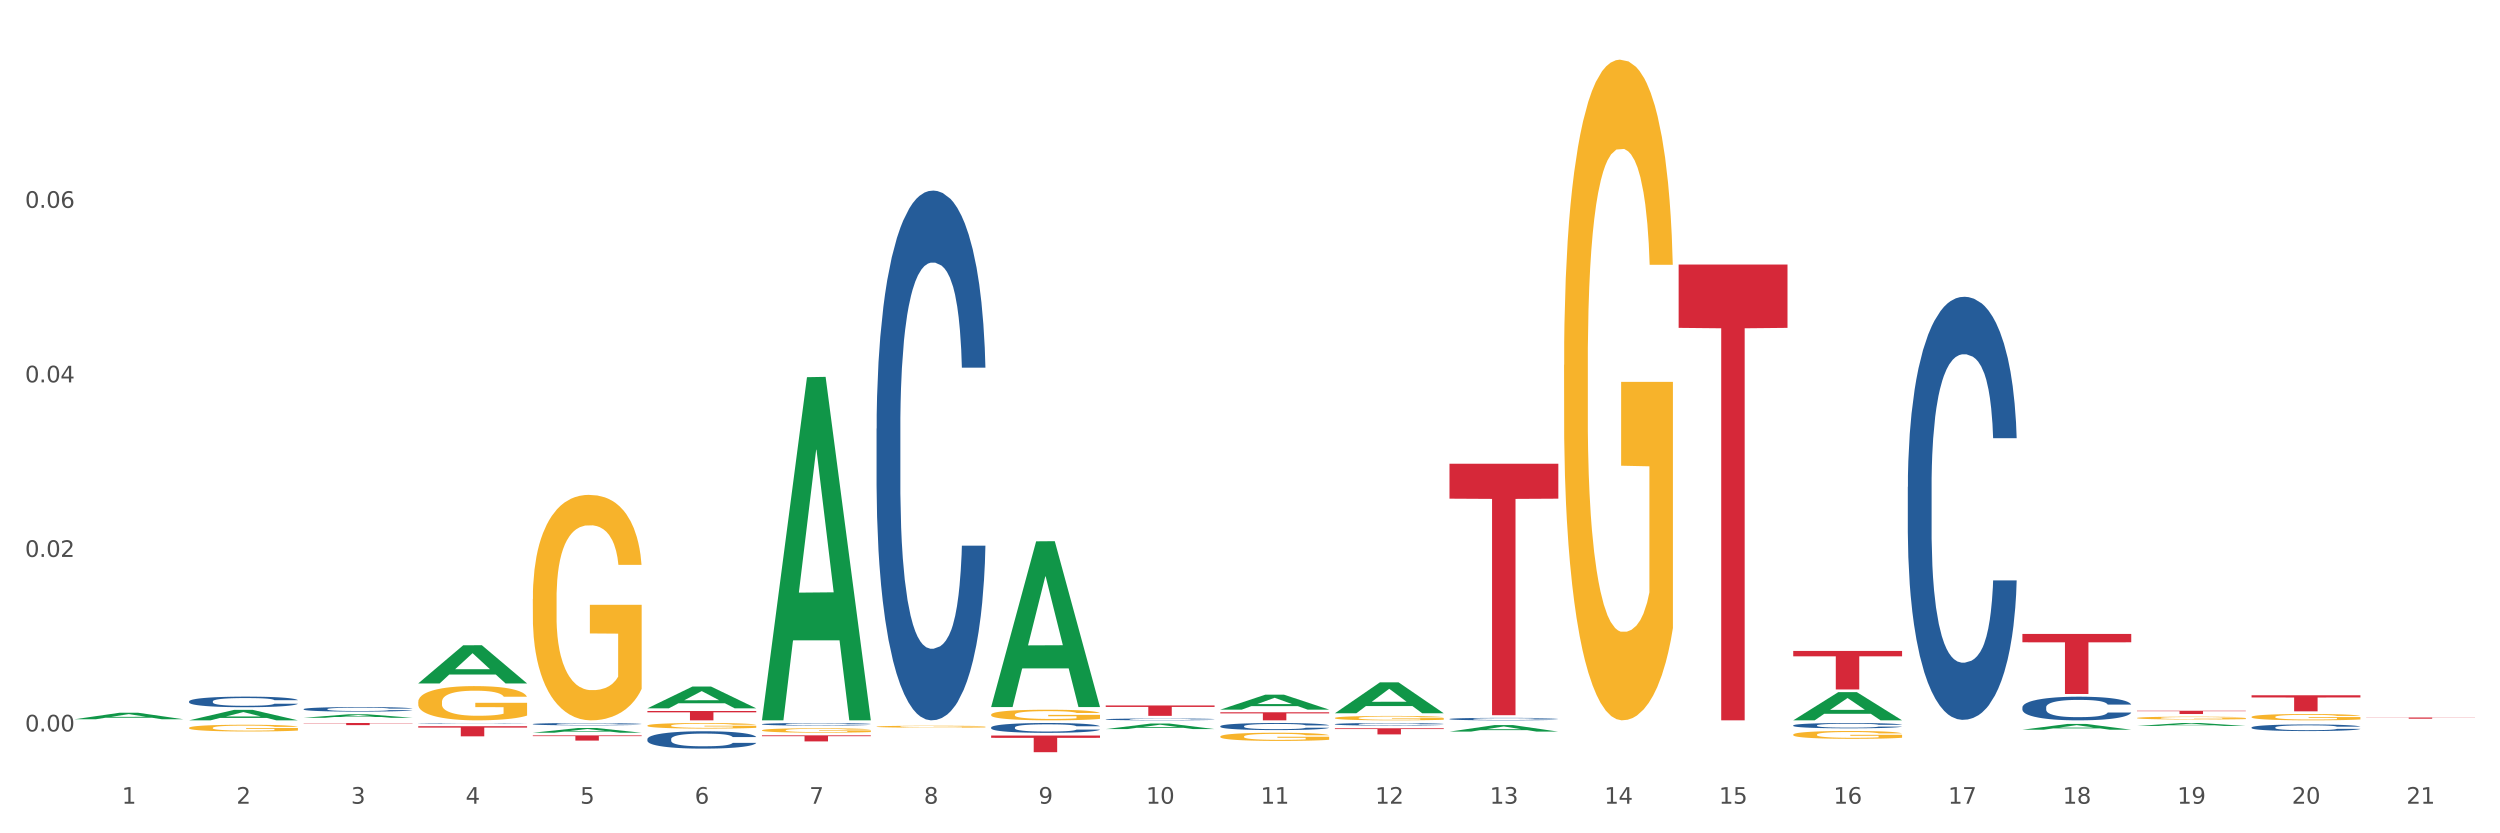 <?xml version="1.0" encoding="utf-8" standalone="no"?>
<!DOCTYPE svg PUBLIC "-//W3C//DTD SVG 1.1//EN"
  "http://www.w3.org/Graphics/SVG/1.1/DTD/svg11.dtd">
<svg xmlns:xlink="http://www.w3.org/1999/xlink" width="1080pt" height="360pt" viewBox="0 0 1080 360" xmlns="http://www.w3.org/2000/svg" version="1.1">
 <rect x="0" y="0" width="1080" height="360" fill="#333333" stroke="none"/>
 <defs>
  <style type="text/css">*{stroke-linejoin: round; stroke-linecap: butt}</style>
 </defs>
 <g id="figure_1">
  <g id="patch_1">
   <path d="M 0 360 
L 1080 360 
L 1080 0 
L 0 0 
z
" style="fill: #ffffff; stroke: #ffffff; stroke-linejoin: miter"/>
  </g>
  <g id="axes_1">
   <g id="matplotlib.axis_1">
    <g id="xtick_1">
     <g id="text_1">
      <!-- 1 -->
      <g style="fill: #4d4d4d" transform="translate(52.633 347.204) scale(0.096 -0.096)">
       <defs>
        <path id="DejaVuSans-31" d="M 794 531 
L 1825 531 
L 1825 4091 
L 703 3866 
L 703 4441 
L 1819 4666 
L 2450 4666 
L 2450 531 
L 3481 531 
L 3481 0 
L 794 0 
L 794 531 
z
" transform="scale(0.016)"/>
       </defs>
       <use xlink:href="#DejaVuSans-31"/>
      </g>
     </g>
    </g>
    <g id="xtick_2">
     <g id="text_2">
      <!-- 2 -->
      <g style="fill: #4d4d4d" transform="translate(102.133 347.204) scale(0.096 -0.096)">
       <defs>
        <path id="DejaVuSans-32" d="M 1228 531 
L 3431 531 
L 3431 0 
L 469 0 
L 469 531 
Q 828 903 1448 1529 
Q 2069 2156 2228 2338 
Q 2531 2678 2651 2914 
Q 2772 3150 2772 3378 
Q 2772 3750 2511 3984 
Q 2250 4219 1831 4219 
Q 1534 4219 1204 4116 
Q 875 4013 500 3803 
L 500 4441 
Q 881 4594 1212 4672 
Q 1544 4750 1819 4750 
Q 2544 4750 2975 4387 
Q 3406 4025 3406 3419 
Q 3406 3131 3298 2873 
Q 3191 2616 2906 2266 
Q 2828 2175 2409 1742 
Q 1991 1309 1228 531 
z
" transform="scale(0.016)"/>
       </defs>
       <use xlink:href="#DejaVuSans-32"/>
      </g>
     </g>
    </g>
    <g id="xtick_3">
     <g id="text_3">
      <!-- 3 -->
      <g style="fill: #4d4d4d" transform="translate(151.633 347.204) scale(0.096 -0.096)">
       <defs>
        <path id="DejaVuSans-33" d="M 2597 2516 
Q 3050 2419 3304 2112 
Q 3559 1806 3559 1356 
Q 3559 666 3084 287 
Q 2609 -91 1734 -91 
Q 1441 -91 1130 -33 
Q 819 25 488 141 
L 488 750 
Q 750 597 1062 519 
Q 1375 441 1716 441 
Q 2309 441 2620 675 
Q 2931 909 2931 1356 
Q 2931 1769 2642 2001 
Q 2353 2234 1838 2234 
L 1294 2234 
L 1294 2753 
L 1863 2753 
Q 2328 2753 2575 2939 
Q 2822 3125 2822 3475 
Q 2822 3834 2567 4026 
Q 2313 4219 1838 4219 
Q 1578 4219 1281 4162 
Q 984 4106 628 3988 
L 628 4550 
Q 988 4650 1302 4700 
Q 1616 4750 1894 4750 
Q 2613 4750 3031 4423 
Q 3450 4097 3450 3541 
Q 3450 3153 3228 2886 
Q 3006 2619 2597 2516 
z
" transform="scale(0.016)"/>
       </defs>
       <use xlink:href="#DejaVuSans-33"/>
      </g>
     </g>
    </g>
    <g id="xtick_4">
     <g id="text_4">
      <!-- 4 -->
      <g style="fill: #4d4d4d" transform="translate(201.133 347.204) scale(0.096 -0.096)">
       <defs>
        <path id="DejaVuSans-34" d="M 2419 4116 
L 825 1625 
L 2419 1625 
L 2419 4116 
z
M 2253 4666 
L 3047 4666 
L 3047 1625 
L 3713 1625 
L 3713 1100 
L 3047 1100 
L 3047 0 
L 2419 0 
L 2419 1100 
L 313 1100 
L 313 1709 
L 2253 4666 
z
" transform="scale(0.016)"/>
       </defs>
       <use xlink:href="#DejaVuSans-34"/>
      </g>
     </g>
    </g>
    <g id="xtick_5">
     <g id="text_5">
      <!-- 5 -->
      <g style="fill: #4d4d4d" transform="translate(250.633 347.204) scale(0.096 -0.096)">
       <defs>
        <path id="DejaVuSans-35" d="M 691 4666 
L 3169 4666 
L 3169 4134 
L 1269 4134 
L 1269 2991 
Q 1406 3038 1543 3061 
Q 1681 3084 1819 3084 
Q 2600 3084 3056 2656 
Q 3513 2228 3513 1497 
Q 3513 744 3044 326 
Q 2575 -91 1722 -91 
Q 1428 -91 1123 -41 
Q 819 9 494 109 
L 494 744 
Q 775 591 1075 516 
Q 1375 441 1709 441 
Q 2250 441 2565 725 
Q 2881 1009 2881 1497 
Q 2881 1984 2565 2268 
Q 2250 2553 1709 2553 
Q 1456 2553 1204 2497 
Q 953 2441 691 2322 
L 691 4666 
z
" transform="scale(0.016)"/>
       </defs>
       <use xlink:href="#DejaVuSans-35"/>
      </g>
     </g>
    </g>
    <g id="xtick_6">
     <g id="text_6">
      <!-- 6 -->
      <g style="fill: #4d4d4d" transform="translate(300.134 347.204) scale(0.096 -0.096)">
       <defs>
        <path id="DejaVuSans-36" d="M 2113 2584 
Q 1688 2584 1439 2293 
Q 1191 2003 1191 1497 
Q 1191 994 1439 701 
Q 1688 409 2113 409 
Q 2538 409 2786 701 
Q 3034 994 3034 1497 
Q 3034 2003 2786 2293 
Q 2538 2584 2113 2584 
z
M 3366 4563 
L 3366 3988 
Q 3128 4100 2886 4159 
Q 2644 4219 2406 4219 
Q 1781 4219 1451 3797 
Q 1122 3375 1075 2522 
Q 1259 2794 1537 2939 
Q 1816 3084 2150 3084 
Q 2853 3084 3261 2657 
Q 3669 2231 3669 1497 
Q 3669 778 3244 343 
Q 2819 -91 2113 -91 
Q 1303 -91 875 529 
Q 447 1150 447 2328 
Q 447 3434 972 4092 
Q 1497 4750 2381 4750 
Q 2619 4750 2861 4703 
Q 3103 4656 3366 4563 
z
" transform="scale(0.016)"/>
       </defs>
       <use xlink:href="#DejaVuSans-36"/>
      </g>
     </g>
    </g>
    <g id="xtick_7">
     <g id="text_7">
      <!-- 7 -->
      <g style="fill: #4d4d4d" transform="translate(349.634 347.204) scale(0.096 -0.096)">
       <defs>
        <path id="DejaVuSans-37" d="M 525 4666 
L 3525 4666 
L 3525 4397 
L 1831 0 
L 1172 0 
L 2766 4134 
L 525 4134 
L 525 4666 
z
" transform="scale(0.016)"/>
       </defs>
       <use xlink:href="#DejaVuSans-37"/>
      </g>
     </g>
    </g>
    <g id="xtick_8">
     <g id="text_8">
      <!-- 8 -->
      <g style="fill: #4d4d4d" transform="translate(399.134 347.204) scale(0.096 -0.096)">
       <defs>
        <path id="DejaVuSans-38" d="M 2034 2216 
Q 1584 2216 1326 1975 
Q 1069 1734 1069 1313 
Q 1069 891 1326 650 
Q 1584 409 2034 409 
Q 2484 409 2743 651 
Q 3003 894 3003 1313 
Q 3003 1734 2745 1975 
Q 2488 2216 2034 2216 
z
M 1403 2484 
Q 997 2584 770 2862 
Q 544 3141 544 3541 
Q 544 4100 942 4425 
Q 1341 4750 2034 4750 
Q 2731 4750 3128 4425 
Q 3525 4100 3525 3541 
Q 3525 3141 3298 2862 
Q 3072 2584 2669 2484 
Q 3125 2378 3379 2068 
Q 3634 1759 3634 1313 
Q 3634 634 3220 271 
Q 2806 -91 2034 -91 
Q 1263 -91 848 271 
Q 434 634 434 1313 
Q 434 1759 690 2068 
Q 947 2378 1403 2484 
z
M 1172 3481 
Q 1172 3119 1398 2916 
Q 1625 2713 2034 2713 
Q 2441 2713 2670 2916 
Q 2900 3119 2900 3481 
Q 2900 3844 2670 4047 
Q 2441 4250 2034 4250 
Q 1625 4250 1398 4047 
Q 1172 3844 1172 3481 
z
" transform="scale(0.016)"/>
       </defs>
       <use xlink:href="#DejaVuSans-38"/>
      </g>
     </g>
    </g>
    <g id="xtick_9">
     <g id="text_9">
      <!-- 9 -->
      <g style="fill: #4d4d4d" transform="translate(448.634 347.204) scale(0.096 -0.096)">
       <defs>
        <path id="DejaVuSans-39" d="M 703 97 
L 703 672 
Q 941 559 1184 500 
Q 1428 441 1663 441 
Q 2288 441 2617 861 
Q 2947 1281 2994 2138 
Q 2813 1869 2534 1725 
Q 2256 1581 1919 1581 
Q 1219 1581 811 2004 
Q 403 2428 403 3163 
Q 403 3881 828 4315 
Q 1253 4750 1959 4750 
Q 2769 4750 3195 4129 
Q 3622 3509 3622 2328 
Q 3622 1225 3098 567 
Q 2575 -91 1691 -91 
Q 1453 -91 1209 -44 
Q 966 3 703 97 
z
M 1959 2075 
Q 2384 2075 2632 2365 
Q 2881 2656 2881 3163 
Q 2881 3666 2632 3958 
Q 2384 4250 1959 4250 
Q 1534 4250 1286 3958 
Q 1038 3666 1038 3163 
Q 1038 2656 1286 2365 
Q 1534 2075 1959 2075 
z
" transform="scale(0.016)"/>
       </defs>
       <use xlink:href="#DejaVuSans-39"/>
      </g>
     </g>
    </g>
    <g id="xtick_10">
     <g id="text_10">
      <!-- 10 -->
      <g style="fill: #4d4d4d" transform="translate(495.079 347.204) scale(0.096 -0.096)">
       <defs>
        <path id="DejaVuSans-30" d="M 2034 4250 
Q 1547 4250 1301 3770 
Q 1056 3291 1056 2328 
Q 1056 1369 1301 889 
Q 1547 409 2034 409 
Q 2525 409 2770 889 
Q 3016 1369 3016 2328 
Q 3016 3291 2770 3770 
Q 2525 4250 2034 4250 
z
M 2034 4750 
Q 2819 4750 3233 4129 
Q 3647 3509 3647 2328 
Q 3647 1150 3233 529 
Q 2819 -91 2034 -91 
Q 1250 -91 836 529 
Q 422 1150 422 2328 
Q 422 3509 836 4129 
Q 1250 4750 2034 4750 
z
" transform="scale(0.016)"/>
       </defs>
       <use xlink:href="#DejaVuSans-31"/>
       <use xlink:href="#DejaVuSans-30" transform="translate(63.623 0)"/>
      </g>
     </g>
    </g>
    <g id="xtick_11">
     <g id="text_11">
      <!-- 11 -->
      <g style="fill: #4d4d4d" transform="translate(544.58 347.204) scale(0.096 -0.096)">
       <use xlink:href="#DejaVuSans-31"/>
       <use xlink:href="#DejaVuSans-31" transform="translate(63.623 0)"/>
      </g>
     </g>
    </g>
    <g id="xtick_12">
     <g id="text_12">
      <!-- 12 -->
      <g style="fill: #4d4d4d" transform="translate(594.08 347.204) scale(0.096 -0.096)">
       <use xlink:href="#DejaVuSans-31"/>
       <use xlink:href="#DejaVuSans-32" transform="translate(63.623 0)"/>
      </g>
     </g>
    </g>
    <g id="xtick_13">
     <g id="text_13">
      <!-- 13 -->
      <g style="fill: #4d4d4d" transform="translate(643.58 347.204) scale(0.096 -0.096)">
       <use xlink:href="#DejaVuSans-31"/>
       <use xlink:href="#DejaVuSans-33" transform="translate(63.623 0)"/>
      </g>
     </g>
    </g>
    <g id="xtick_14">
     <g id="text_14">
      <!-- 14 -->
      <g style="fill: #4d4d4d" transform="translate(693.08 347.204) scale(0.096 -0.096)">
       <use xlink:href="#DejaVuSans-31"/>
       <use xlink:href="#DejaVuSans-34" transform="translate(63.623 0)"/>
      </g>
     </g>
    </g>
    <g id="xtick_15">
     <g id="text_15">
      <!-- 15 -->
      <g style="fill: #4d4d4d" transform="translate(742.58 347.204) scale(0.096 -0.096)">
       <use xlink:href="#DejaVuSans-31"/>
       <use xlink:href="#DejaVuSans-35" transform="translate(63.623 0)"/>
      </g>
     </g>
    </g>
    <g id="xtick_16">
     <g id="text_16">
      <!-- 16 -->
      <g style="fill: #4d4d4d" transform="translate(792.08 347.204) scale(0.096 -0.096)">
       <use xlink:href="#DejaVuSans-31"/>
       <use xlink:href="#DejaVuSans-36" transform="translate(63.623 0)"/>
      </g>
     </g>
    </g>
    <g id="xtick_17">
     <g id="text_17">
      <!-- 17 -->
      <g style="fill: #4d4d4d" transform="translate(841.58 347.204) scale(0.096 -0.096)">
       <use xlink:href="#DejaVuSans-31"/>
       <use xlink:href="#DejaVuSans-37" transform="translate(63.623 0)"/>
      </g>
     </g>
    </g>
    <g id="xtick_18">
     <g id="text_18">
      <!-- 18 -->
      <g style="fill: #4d4d4d" transform="translate(891.08 347.204) scale(0.096 -0.096)">
       <use xlink:href="#DejaVuSans-31"/>
       <use xlink:href="#DejaVuSans-38" transform="translate(63.623 0)"/>
      </g>
     </g>
    </g>
    <g id="xtick_19">
     <g id="text_19">
      <!-- 19 -->
      <g style="fill: #4d4d4d" transform="translate(940.58 347.204) scale(0.096 -0.096)">
       <use xlink:href="#DejaVuSans-31"/>
       <use xlink:href="#DejaVuSans-39" transform="translate(63.623 0)"/>
      </g>
     </g>
    </g>
    <g id="xtick_20">
     <g id="text_20">
      <!-- 20 -->
      <g style="fill: #4d4d4d" transform="translate(990.08 347.204) scale(0.096 -0.096)">
       <use xlink:href="#DejaVuSans-32"/>
       <use xlink:href="#DejaVuSans-30" transform="translate(63.623 0)"/>
      </g>
     </g>
    </g>
    <g id="xtick_21">
     <g id="text_21">
      <!-- 21 -->
      <g style="fill: #4d4d4d" transform="translate(1039.58 347.204) scale(0.096 -0.096)">
       <use xlink:href="#DejaVuSans-32"/>
       <use xlink:href="#DejaVuSans-31" transform="translate(63.623 0)"/>
      </g>
     </g>
    </g>
    <g id="xtick_22"/>
    <g id="xtick_23"/>
    <g id="xtick_24"/>
    <g id="xtick_25"/>
    <g id="xtick_26"/>
    <g id="xtick_27"/>
    <g id="xtick_28"/>
    <g id="xtick_29"/>
    <g id="xtick_30"/>
    <g id="xtick_31"/>
    <g id="xtick_32"/>
    <g id="xtick_33"/>
    <g id="xtick_34"/>
    <g id="xtick_35"/>
    <g id="xtick_36"/>
    <g id="xtick_37"/>
    <g id="xtick_38"/>
    <g id="xtick_39"/>
    <g id="xtick_40"/>
    <g id="xtick_41"/>
   </g>
   <g id="matplotlib.axis_2">
    <g id="ytick_1">
     <g id="text_22">
      <!-- 0.00 -->
      <g style="fill: #4d4d4d" transform="translate(10.8 315.984) scale(0.096 -0.096)">
       <defs>
        <path id="DejaVuSans-2e" d="M 684 794 
L 1344 794 
L 1344 0 
L 684 0 
L 684 794 
z
" transform="scale(0.016)"/>
       </defs>
       <use xlink:href="#DejaVuSans-30"/>
       <use xlink:href="#DejaVuSans-2e" transform="translate(63.623 0)"/>
       <use xlink:href="#DejaVuSans-30" transform="translate(95.41 0)"/>
       <use xlink:href="#DejaVuSans-30" transform="translate(159.033 0)"/>
      </g>
     </g>
    </g>
    <g id="ytick_2">
     <g id="text_23">
      <!-- 0.02 -->
      <g style="fill: #4d4d4d" transform="translate(10.8 240.583) scale(0.096 -0.096)">
       <use xlink:href="#DejaVuSans-30"/>
       <use xlink:href="#DejaVuSans-2e" transform="translate(63.623 0)"/>
       <use xlink:href="#DejaVuSans-30" transform="translate(95.41 0)"/>
       <use xlink:href="#DejaVuSans-32" transform="translate(159.033 0)"/>
      </g>
     </g>
    </g>
    <g id="ytick_3">
     <g id="text_24">
      <!-- 0.04 -->
      <g style="fill: #4d4d4d" transform="translate(10.8 165.182) scale(0.096 -0.096)">
       <use xlink:href="#DejaVuSans-30"/>
       <use xlink:href="#DejaVuSans-2e" transform="translate(63.623 0)"/>
       <use xlink:href="#DejaVuSans-30" transform="translate(95.41 0)"/>
       <use xlink:href="#DejaVuSans-34" transform="translate(159.033 0)"/>
      </g>
     </g>
    </g>
    <g id="ytick_4">
     <g id="text_25">
      <!-- 0.06 -->
      <g style="fill: #4d4d4d" transform="translate(10.8 89.781) scale(0.096 -0.096)">
       <use xlink:href="#DejaVuSans-30"/>
       <use xlink:href="#DejaVuSans-2e" transform="translate(63.623 0)"/>
       <use xlink:href="#DejaVuSans-30" transform="translate(95.41 0)"/>
       <use xlink:href="#DejaVuSans-36" transform="translate(159.033 0)"/>
      </g>
     </g>
    </g>
    <g id="ytick_5"/>
    <g id="ytick_6"/>
    <g id="ytick_7"/>
    <g id="ytick_8"/>
   </g>
   <g id="PolyCollection_1">
    <path d="M 32.175 310.714 
L 32.223 310.712 
L 51.615 307.909 
L 59.663 307.906 
L 79.2 310.72 
L 69.892 310.72 
L 65.674 310.064 
L 45.652 310.064 
L 45.507 310.075 
L 41.435 310.72 
L 32.175 310.72 
L 32.175 310.714 
L 48.173 309.673 
L 63.153 309.671 
L 55.736 308.506 
L 55.639 308.5 
L 55.542 308.508 
L 48.125 309.671 
L 48.173 309.673 
L 32.175 310.714 
z
" clip-path="url(#pb736546662)" style="fill: #109648"/>
    <path d="M 81.675 311.182 
L 81.723 311.177 
L 101.115 306.669 
L 109.163 306.664 
L 128.7 311.19 
L 119.392 311.19 
L 115.174 310.136 
L 95.152 310.136 
L 95.007 310.153 
L 90.935 311.19 
L 81.675 311.19 
L 81.675 311.182 
L 97.673 309.507 
L 112.653 309.503 
L 105.236 307.629 
L 105.139 307.621 
L 105.042 307.633 
L 97.625 309.503 
L 97.673 309.507 
L 81.675 311.182 
z
" clip-path="url(#pb736546662)" style="fill: #109648"/>
    <path d="M 131.175 310.082 
L 131.223 310.081 
L 150.615 308.564 
L 158.663 308.563 
L 178.2 310.085 
L 168.892 310.085 
L 164.674 309.731 
L 144.652 309.731 
L 144.507 309.736 
L 140.435 310.085 
L 131.175 310.085 
L 131.175 310.082 
L 147.173 309.519 
L 162.153 309.518 
L 154.736 308.887 
L 154.639 308.884 
L 154.542 308.888 
L 147.125 309.518 
L 147.173 309.519 
L 131.175 310.082 
z
" clip-path="url(#pb736546662)" style="fill: #109648"/>
    <path d="M 180.675 295.214 
L 180.723 295.199 
L 200.115 278.75 
L 208.163 278.734 
L 227.7 295.245 
L 218.392 295.245 
L 214.174 291.4 
L 194.152 291.4 
L 194.007 291.462 
L 189.935 295.245 
L 180.675 295.245 
L 180.675 295.214 
L 196.673 289.106 
L 211.653 289.09 
L 204.236 282.254 
L 204.139 282.223 
L 204.042 282.269 
L 196.625 289.09 
L 196.673 289.106 
L 180.675 295.214 
z
" clip-path="url(#pb736546662)" style="fill: #109648"/>
    <path d="M 230.175 316.537 
L 230.223 316.535 
L 249.615 314.499 
L 257.663 314.497 
L 277.2 316.541 
L 267.892 316.541 
L 263.674 316.065 
L 243.652 316.065 
L 243.507 316.072 
L 239.435 316.541 
L 230.175 316.541 
L 230.175 316.537 
L 246.173 315.781 
L 261.153 315.779 
L 253.736 314.932 
L 253.639 314.929 
L 253.542 314.934 
L 246.125 315.779 
L 246.173 315.781 
L 230.175 316.537 
z
" clip-path="url(#pb736546662)" style="fill: #109648"/>
    <path d="M 279.675 305.99 
L 279.723 305.981 
L 299.115 296.594 
L 307.163 296.585 
L 326.7 306.007 
L 317.392 306.007 
L 313.174 303.813 
L 293.152 303.813 
L 293.007 303.849 
L 288.935 306.007 
L 279.675 306.007 
L 279.675 305.99 
L 295.673 302.504 
L 310.653 302.495 
L 303.236 298.594 
L 303.139 298.576 
L 303.042 298.602 
L 295.625 302.495 
L 295.673 302.504 
L 279.675 305.99 
z
" clip-path="url(#pb736546662)" style="fill: #109648"/>
    <path d="M 329.175 310.912 
L 329.223 310.772 
L 348.615 162.942 
L 356.663 162.803 
L 376.2 311.19 
L 366.892 311.19 
L 362.674 276.636 
L 342.652 276.636 
L 342.507 277.193 
L 338.435 311.19 
L 329.175 311.19 
L 329.175 310.912 
L 345.173 256.015 
L 360.153 255.876 
L 352.736 194.431 
L 352.639 194.152 
L 352.542 194.57 
L 345.125 255.876 
L 345.173 256.015 
L 329.175 310.912 
z
" clip-path="url(#pb736546662)" style="fill: #109648"/>
    <path d="M 923.175 313.607 
L 923.223 313.606 
L 942.615 312.338 
L 950.663 312.336 
L 970.2 313.609 
L 960.892 313.609 
L 956.674 313.313 
L 936.652 313.313 
L 936.507 313.318 
L 932.435 313.609 
L 923.175 313.609 
L 923.175 313.607 
L 939.173 313.136 
L 954.153 313.135 
L 946.736 312.608 
L 946.639 312.605 
L 946.542 312.609 
L 939.125 313.135 
L 939.173 313.136 
L 923.175 313.607 
z
" clip-path="url(#pb736546662)" style="fill: #109648"/>
    <path d="M 923.175 310.167 
L 923.231 310.166 
L 923.231 310.126 
L 923.342 310.091 
L 923.897 310.007 
L 924.73 309.938 
L 925.34 309.901 
L 925.951 309.871 
L 926.673 309.84 
L 927.561 309.809 
L 929.171 309.763 
L 930.17 309.74 
L 931.392 309.715 
L 933.613 309.679 
L 935.223 309.659 
L 936.888 309.642 
L 939.609 309.622 
L 941.385 309.613 
L 943.273 309.607 
L 945.549 309.602 
L 947.27 309.601 
L 951.046 309.604 
L 954.266 309.614 
L 955.82 309.622 
L 957.819 309.636 
L 958.874 309.645 
L 960.595 309.663 
L 962.372 309.686 
L 963.593 309.706 
L 965.425 309.744 
L 966.813 309.782 
L 968.09 309.829 
L 968.756 309.862 
L 969.256 309.892 
L 969.7 309.926 
L 970.144 309.981 
L 960.151 309.981 
L 959.762 309.942 
L 959.152 309.905 
L 958.263 309.869 
L 957.486 309.847 
L 956.154 309.819 
L 954.932 309.801 
L 953.655 309.788 
L 952.101 309.777 
L 950.879 309.771 
L 949.158 309.767 
L 945.771 309.768 
L 943.495 309.777 
L 941.941 309.788 
L 940.941 309.798 
L 940.053 309.809 
L 939.054 309.825 
L 937.888 309.848 
L 937.055 309.869 
L 936.222 309.896 
L 935.556 309.923 
L 934.945 309.954 
L 934.445 309.988 
L 934.057 310.023 
L 933.724 310.065 
L 933.446 310.136 
L 933.446 310.289 
L 933.557 310.323 
L 933.835 310.369 
L 934.168 310.404 
L 934.723 310.445 
L 935.223 310.473 
L 936.167 310.514 
L 937.221 310.547 
L 938.054 310.568 
L 938.887 310.586 
L 940.331 310.611 
L 941.941 310.631 
L 943.329 310.643 
L 945.216 310.654 
L 946.493 310.659 
L 947.604 310.661 
L 950.324 310.661 
L 952.267 310.658 
L 954.432 310.65 
L 956.098 310.64 
L 957.486 310.628 
L 959.041 310.608 
L 960.04 310.589 
L 960.04 310.355 
L 947.826 310.354 
L 947.826 310.198 
L 970.2 310.198 
L 970.2 310.654 
L 969.256 310.678 
L 968.201 310.699 
L 967.091 310.718 
L 965.425 310.742 
L 963.427 310.764 
L 961.65 310.78 
L 959.762 310.793 
L 957.542 310.805 
L 954.655 310.817 
L 952.878 310.821 
L 950.657 310.824 
L 948.048 310.826 
L 945.771 310.823 
L 943.551 310.818 
L 941.219 310.808 
L 938.943 310.793 
L 937.221 310.779 
L 935.5 310.761 
L 933.668 310.737 
L 932.225 310.715 
L 931.114 310.695 
L 929.893 310.669 
L 928.56 310.635 
L 927.561 310.605 
L 926.673 310.574 
L 925.729 310.534 
L 925.063 310.499 
L 924.396 310.455 
L 924.008 310.423 
L 923.564 310.373 
L 923.231 310.302 
L 923.175 310.167 
z
" clip-path="url(#pb736546662)" style="fill: #f7b32b"/>
    <path d="M 774.675 317.354 
L 774.731 317.351 
L 774.731 317.239 
L 774.842 317.142 
L 775.397 316.91 
L 776.23 316.717 
L 776.84 316.615 
L 777.451 316.531 
L 778.173 316.447 
L 779.061 316.36 
L 780.671 316.233 
L 781.67 316.167 
L 782.892 316.099 
L 785.113 316 
L 786.723 315.944 
L 788.388 315.897 
L 791.109 315.841 
L 792.885 315.816 
L 794.773 315.798 
L 797.049 315.785 
L 798.77 315.782 
L 802.546 315.792 
L 805.766 315.82 
L 807.32 315.841 
L 809.319 315.879 
L 810.374 315.903 
L 812.095 315.953 
L 813.872 316.018 
L 815.093 316.074 
L 816.925 316.18 
L 818.313 316.285 
L 819.59 316.416 
L 820.256 316.506 
L 820.756 316.59 
L 821.2 316.686 
L 821.644 316.838 
L 811.651 316.838 
L 811.262 316.729 
L 810.652 316.627 
L 809.763 316.528 
L 808.986 316.465 
L 807.654 316.388 
L 806.432 316.338 
L 805.155 316.301 
L 803.601 316.27 
L 802.379 316.254 
L 800.658 316.242 
L 797.271 316.245 
L 794.995 316.27 
L 793.441 316.301 
L 792.441 316.329 
L 791.553 316.36 
L 790.554 316.403 
L 789.388 316.469 
L 788.555 316.528 
L 787.722 316.602 
L 787.056 316.677 
L 786.445 316.764 
L 785.945 316.857 
L 785.557 316.953 
L 785.224 317.071 
L 784.946 317.267 
L 784.946 317.692 
L 785.057 317.788 
L 785.335 317.916 
L 785.668 318.012 
L 786.223 318.127 
L 786.723 318.205 
L 787.667 318.316 
L 788.721 318.41 
L 789.554 318.469 
L 790.387 318.518 
L 791.831 318.587 
L 793.441 318.642 
L 794.829 318.677 
L 796.716 318.708 
L 797.993 318.72 
L 799.104 318.726 
L 801.824 318.726 
L 803.767 318.717 
L 805.932 318.695 
L 807.598 318.667 
L 808.986 318.633 
L 810.541 318.577 
L 811.54 318.524 
L 811.54 317.875 
L 799.326 317.872 
L 799.326 317.441 
L 821.7 317.441 
L 821.7 318.708 
L 820.756 318.773 
L 819.701 318.832 
L 818.591 318.885 
L 816.925 318.95 
L 814.927 319.012 
L 813.15 319.056 
L 811.262 319.093 
L 809.042 319.127 
L 806.155 319.158 
L 804.378 319.17 
L 802.157 319.18 
L 799.548 319.183 
L 797.271 319.177 
L 795.051 319.161 
L 792.719 319.133 
L 790.443 319.093 
L 788.721 319.052 
L 787 319.003 
L 785.168 318.938 
L 783.725 318.875 
L 782.614 318.819 
L 781.393 318.748 
L 780.06 318.655 
L 779.061 318.571 
L 778.173 318.484 
L 777.229 318.372 
L 776.563 318.276 
L 775.896 318.155 
L 775.508 318.065 
L 775.064 317.925 
L 774.731 317.729 
L 774.675 317.354 
z
" clip-path="url(#pb736546662)" style="fill: #f7b32b"/>
    <path d="M 675.675 157.656 
L 675.731 157.395 
L 675.731 148.011 
L 675.842 139.931 
L 676.397 120.381 
L 677.23 104.22 
L 677.84 95.618 
L 678.451 88.58 
L 679.173 81.542 
L 680.061 74.243 
L 681.671 63.556 
L 682.67 58.082 
L 683.892 52.347 
L 686.113 44.006 
L 687.723 39.314 
L 689.388 35.404 
L 692.109 30.712 
L 693.885 28.627 
L 695.773 27.063 
L 698.049 26.02 
L 699.77 25.759 
L 703.546 26.541 
L 706.766 28.887 
L 708.32 30.712 
L 710.319 33.84 
L 711.374 35.925 
L 713.095 40.096 
L 714.872 45.57 
L 716.093 50.262 
L 717.925 59.125 
L 719.313 67.987 
L 720.59 78.935 
L 721.256 86.494 
L 721.756 93.532 
L 722.2 101.613 
L 722.644 114.386 
L 712.651 114.386 
L 712.262 105.262 
L 711.652 96.66 
L 710.763 88.319 
L 709.986 83.106 
L 708.654 76.589 
L 707.432 72.419 
L 706.155 69.291 
L 704.601 66.684 
L 703.379 65.381 
L 701.658 64.338 
L 698.271 64.599 
L 695.995 66.684 
L 694.441 69.291 
L 693.441 71.637 
L 692.553 74.243 
L 691.554 77.892 
L 690.388 83.366 
L 689.555 88.319 
L 688.722 94.575 
L 688.056 100.831 
L 687.445 108.13 
L 686.945 115.95 
L 686.557 124.03 
L 686.224 133.935 
L 685.946 150.357 
L 685.946 186.068 
L 686.057 194.149 
L 686.335 204.836 
L 686.668 212.917 
L 687.223 222.561 
L 687.723 229.078 
L 688.667 238.462 
L 689.721 246.282 
L 690.554 251.235 
L 691.387 255.405 
L 692.831 261.14 
L 694.441 265.832 
L 695.829 268.699 
L 697.716 271.306 
L 698.993 272.348 
L 700.104 272.87 
L 702.824 272.87 
L 704.767 272.088 
L 706.932 270.263 
L 708.598 267.917 
L 709.986 265.05 
L 711.541 260.358 
L 712.54 255.927 
L 712.54 201.448 
L 700.326 201.187 
L 700.326 164.955 
L 722.7 164.955 
L 722.7 271.306 
L 721.756 276.78 
L 720.701 281.732 
L 719.591 286.164 
L 717.925 291.638 
L 715.927 296.851 
L 714.15 300.5 
L 712.262 303.628 
L 710.042 306.496 
L 707.155 309.102 
L 705.378 310.145 
L 703.157 310.927 
L 700.548 311.187 
L 698.271 310.666 
L 696.051 309.363 
L 693.719 307.017 
L 691.443 303.628 
L 689.721 300.24 
L 688 296.069 
L 686.168 290.595 
L 684.725 285.382 
L 683.614 280.69 
L 682.393 274.694 
L 681.06 266.874 
L 680.061 259.837 
L 679.173 252.538 
L 678.229 243.154 
L 677.563 235.073 
L 676.896 224.907 
L 676.508 217.348 
L 676.064 205.618 
L 675.731 189.196 
L 675.675 157.656 
z
" clip-path="url(#pb736546662)" style="fill: #f7b32b"/>
    <path d="M 576.675 310.166 
L 576.731 310.164 
L 576.731 310.102 
L 576.842 310.048 
L 577.397 309.917 
L 578.23 309.81 
L 578.84 309.752 
L 579.451 309.705 
L 580.173 309.658 
L 581.061 309.61 
L 582.671 309.538 
L 583.67 309.502 
L 584.892 309.464 
L 587.113 309.408 
L 588.723 309.377 
L 590.388 309.351 
L 593.109 309.319 
L 594.885 309.305 
L 596.773 309.295 
L 599.049 309.288 
L 600.77 309.286 
L 604.546 309.291 
L 607.766 309.307 
L 609.32 309.319 
L 611.319 309.34 
L 612.374 309.354 
L 614.095 309.382 
L 615.872 309.418 
L 617.093 309.45 
L 618.925 309.509 
L 620.313 309.568 
L 621.59 309.641 
L 622.256 309.691 
L 622.756 309.738 
L 623.2 309.792 
L 623.644 309.877 
L 613.651 309.877 
L 613.262 309.817 
L 612.652 309.759 
L 611.763 309.704 
L 610.986 309.669 
L 609.654 309.625 
L 608.432 309.597 
L 607.155 309.577 
L 605.601 309.559 
L 604.379 309.551 
L 602.658 309.544 
L 599.271 309.545 
L 596.995 309.559 
L 595.441 309.577 
L 594.441 309.592 
L 593.553 309.61 
L 592.554 309.634 
L 591.388 309.671 
L 590.555 309.704 
L 589.722 309.745 
L 589.056 309.787 
L 588.445 309.836 
L 587.945 309.888 
L 587.557 309.942 
L 587.224 310.008 
L 586.946 310.117 
L 586.946 310.356 
L 587.057 310.409 
L 587.335 310.481 
L 587.668 310.535 
L 588.223 310.599 
L 588.723 310.642 
L 589.667 310.705 
L 590.721 310.757 
L 591.554 310.79 
L 592.387 310.818 
L 593.831 310.856 
L 595.441 310.888 
L 596.829 310.907 
L 598.716 310.924 
L 599.993 310.931 
L 601.104 310.935 
L 603.824 310.935 
L 605.767 310.929 
L 607.932 310.917 
L 609.598 310.902 
L 610.986 310.882 
L 612.541 310.851 
L 613.54 310.822 
L 613.54 310.458 
L 601.326 310.456 
L 601.326 310.215 
L 623.7 310.215 
L 623.7 310.924 
L 622.756 310.961 
L 621.701 310.994 
L 620.591 311.023 
L 618.925 311.06 
L 616.927 311.095 
L 615.15 311.119 
L 613.262 311.14 
L 611.042 311.159 
L 608.155 311.176 
L 606.378 311.183 
L 604.157 311.188 
L 601.548 311.19 
L 599.271 311.187 
L 597.051 311.178 
L 594.719 311.162 
L 592.443 311.14 
L 590.721 311.117 
L 589 311.089 
L 587.168 311.053 
L 585.725 311.018 
L 584.614 310.987 
L 583.393 310.947 
L 582.06 310.895 
L 581.061 310.848 
L 580.173 310.799 
L 579.229 310.736 
L 578.563 310.682 
L 577.896 310.615 
L 577.508 310.564 
L 577.064 310.486 
L 576.731 310.376 
L 576.675 310.166 
z
" clip-path="url(#pb736546662)" style="fill: #f7b32b"/>
    <path d="M 527.175 318.181 
L 527.231 318.178 
L 527.231 318.061 
L 527.342 317.961 
L 527.897 317.718 
L 528.73 317.517 
L 529.34 317.41 
L 529.951 317.323 
L 530.673 317.235 
L 531.561 317.145 
L 533.171 317.012 
L 534.17 316.944 
L 535.392 316.873 
L 537.613 316.769 
L 539.223 316.711 
L 540.888 316.662 
L 543.609 316.604 
L 545.385 316.578 
L 547.273 316.559 
L 549.549 316.546 
L 551.27 316.543 
L 555.046 316.552 
L 558.266 316.581 
L 559.82 316.604 
L 561.819 316.643 
L 562.874 316.669 
L 564.595 316.721 
L 566.372 316.789 
L 567.593 316.847 
L 569.425 316.957 
L 570.813 317.067 
L 572.09 317.203 
L 572.756 317.297 
L 573.256 317.384 
L 573.7 317.485 
L 574.144 317.643 
L 564.151 317.643 
L 563.762 317.53 
L 563.152 317.423 
L 562.263 317.32 
L 561.486 317.255 
L 560.154 317.174 
L 558.932 317.122 
L 557.655 317.083 
L 556.101 317.051 
L 554.879 317.035 
L 553.158 317.022 
L 549.771 317.025 
L 547.495 317.051 
L 545.941 317.083 
L 544.941 317.112 
L 544.053 317.145 
L 543.054 317.19 
L 541.888 317.258 
L 541.055 317.32 
L 540.222 317.397 
L 539.556 317.475 
L 538.945 317.566 
L 538.445 317.663 
L 538.057 317.763 
L 537.724 317.886 
L 537.446 318.09 
L 537.446 318.534 
L 537.557 318.634 
L 537.835 318.767 
L 538.168 318.867 
L 538.723 318.987 
L 539.223 319.068 
L 540.167 319.184 
L 541.221 319.281 
L 542.054 319.343 
L 542.887 319.395 
L 544.331 319.466 
L 545.941 319.524 
L 547.329 319.56 
L 549.216 319.592 
L 550.493 319.605 
L 551.604 319.612 
L 554.324 319.612 
L 556.267 319.602 
L 558.432 319.579 
L 560.098 319.55 
L 561.486 319.515 
L 563.041 319.456 
L 564.04 319.401 
L 564.04 318.725 
L 551.826 318.721 
L 551.826 318.271 
L 574.2 318.271 
L 574.2 319.592 
L 573.256 319.66 
L 572.201 319.722 
L 571.091 319.777 
L 569.425 319.845 
L 567.427 319.91 
L 565.65 319.955 
L 563.762 319.994 
L 561.542 320.029 
L 558.655 320.062 
L 556.878 320.075 
L 554.657 320.084 
L 552.048 320.088 
L 549.771 320.081 
L 547.551 320.065 
L 545.219 320.036 
L 542.943 319.994 
L 541.221 319.952 
L 539.5 319.9 
L 537.668 319.832 
L 536.225 319.767 
L 535.114 319.709 
L 533.893 319.634 
L 532.56 319.537 
L 531.561 319.45 
L 530.673 319.359 
L 529.729 319.243 
L 529.063 319.142 
L 528.396 319.016 
L 528.008 318.922 
L 527.564 318.776 
L 527.231 318.572 
L 527.175 318.181 
z
" clip-path="url(#pb736546662)" style="fill: #f7b32b"/>
    <path d="M 428.175 308.718 
L 428.231 308.714 
L 428.231 308.563 
L 428.342 308.433 
L 428.897 308.118 
L 429.73 307.858 
L 430.34 307.72 
L 430.951 307.606 
L 431.673 307.493 
L 432.561 307.375 
L 434.171 307.203 
L 435.17 307.115 
L 436.392 307.023 
L 438.613 306.889 
L 440.223 306.813 
L 441.888 306.75 
L 444.609 306.675 
L 446.385 306.641 
L 448.273 306.616 
L 450.549 306.599 
L 452.27 306.595 
L 456.046 306.607 
L 459.266 306.645 
L 460.82 306.675 
L 462.819 306.725 
L 463.874 306.759 
L 465.595 306.826 
L 467.372 306.914 
L 468.593 306.989 
L 470.425 307.132 
L 471.813 307.275 
L 473.09 307.451 
L 473.756 307.573 
L 474.256 307.686 
L 474.7 307.816 
L 475.144 308.022 
L 465.151 308.022 
L 464.762 307.875 
L 464.152 307.736 
L 463.263 307.602 
L 462.486 307.518 
L 461.154 307.413 
L 459.932 307.346 
L 458.655 307.296 
L 457.101 307.254 
L 455.879 307.233 
L 454.158 307.216 
L 450.771 307.22 
L 448.495 307.254 
L 446.941 307.296 
L 445.941 307.333 
L 445.053 307.375 
L 444.054 307.434 
L 442.888 307.522 
L 442.055 307.602 
L 441.222 307.703 
L 440.556 307.803 
L 439.945 307.921 
L 439.445 308.047 
L 439.057 308.177 
L 438.724 308.336 
L 438.446 308.601 
L 438.446 309.176 
L 438.557 309.306 
L 438.835 309.478 
L 439.168 309.608 
L 439.723 309.763 
L 440.223 309.868 
L 441.167 310.019 
L 442.221 310.145 
L 443.054 310.225 
L 443.887 310.292 
L 445.331 310.384 
L 446.941 310.46 
L 448.329 310.506 
L 450.216 310.548 
L 451.493 310.565 
L 452.604 310.573 
L 455.324 310.573 
L 457.267 310.561 
L 459.432 310.531 
L 461.098 310.494 
L 462.486 310.447 
L 464.041 310.372 
L 465.04 310.3 
L 465.04 309.423 
L 452.826 309.419 
L 452.826 308.836 
L 475.2 308.836 
L 475.2 310.548 
L 474.256 310.636 
L 473.201 310.716 
L 472.091 310.787 
L 470.425 310.875 
L 468.427 310.959 
L 466.65 311.018 
L 464.762 311.068 
L 462.542 311.115 
L 459.655 311.157 
L 457.878 311.173 
L 455.657 311.186 
L 453.048 311.19 
L 450.771 311.182 
L 448.551 311.161 
L 446.219 311.123 
L 443.943 311.068 
L 442.221 311.014 
L 440.5 310.947 
L 438.668 310.859 
L 437.225 310.775 
L 436.114 310.699 
L 434.893 310.603 
L 433.56 310.477 
L 432.561 310.363 
L 431.673 310.246 
L 430.729 310.095 
L 430.063 309.965 
L 429.396 309.801 
L 429.008 309.679 
L 428.564 309.491 
L 428.231 309.226 
L 428.175 308.718 
z
" clip-path="url(#pb736546662)" style="fill: #f7b32b"/>
    <path d="M 378.675 313.906 
L 378.731 313.905 
L 378.731 313.878 
L 378.842 313.854 
L 379.397 313.796 
L 380.23 313.748 
L 380.84 313.722 
L 381.451 313.701 
L 382.173 313.68 
L 383.061 313.659 
L 384.671 313.627 
L 385.67 313.611 
L 386.892 313.594 
L 389.113 313.569 
L 390.723 313.555 
L 392.388 313.543 
L 395.109 313.529 
L 396.885 313.523 
L 398.773 313.519 
L 401.049 313.515 
L 402.77 313.515 
L 406.546 313.517 
L 409.766 313.524 
L 411.32 313.529 
L 413.319 313.539 
L 414.374 313.545 
L 416.095 313.557 
L 417.872 313.573 
L 419.093 313.587 
L 420.925 313.614 
L 422.313 313.64 
L 423.59 313.673 
L 424.256 313.695 
L 424.756 313.716 
L 425.2 313.74 
L 425.644 313.778 
L 415.651 313.778 
L 415.262 313.751 
L 414.652 313.725 
L 413.763 313.7 
L 412.986 313.685 
L 411.654 313.666 
L 410.432 313.653 
L 409.155 313.644 
L 407.601 313.636 
L 406.379 313.632 
L 404.658 313.629 
L 401.271 313.63 
L 398.995 313.636 
L 397.441 313.644 
L 396.441 313.651 
L 395.553 313.659 
L 394.554 313.669 
L 393.388 313.686 
L 392.555 313.7 
L 391.722 313.719 
L 391.056 313.738 
L 390.445 313.759 
L 389.945 313.782 
L 389.557 313.806 
L 389.224 313.836 
L 388.946 313.885 
L 388.946 313.991 
L 389.057 314.015 
L 389.335 314.046 
L 389.668 314.07 
L 390.223 314.099 
L 390.723 314.118 
L 391.667 314.146 
L 392.721 314.169 
L 393.554 314.184 
L 394.387 314.196 
L 395.831 314.213 
L 397.441 314.227 
L 398.829 314.236 
L 400.716 314.244 
L 401.993 314.247 
L 403.104 314.248 
L 405.824 314.248 
L 407.767 314.246 
L 409.932 314.24 
L 411.598 314.234 
L 412.986 314.225 
L 414.541 314.211 
L 415.54 314.198 
L 415.54 314.036 
L 403.326 314.035 
L 403.326 313.928 
L 425.7 313.928 
L 425.7 314.244 
L 424.756 314.26 
L 423.701 314.275 
L 422.591 314.288 
L 420.925 314.304 
L 418.927 314.319 
L 417.15 314.33 
L 415.262 314.34 
L 413.042 314.348 
L 410.155 314.356 
L 408.378 314.359 
L 406.157 314.361 
L 403.548 314.362 
L 401.271 314.36 
L 399.051 314.357 
L 396.719 314.35 
L 394.443 314.34 
L 392.721 314.329 
L 391 314.317 
L 389.168 314.301 
L 387.725 314.285 
L 386.614 314.271 
L 385.393 314.254 
L 384.06 314.23 
L 383.061 314.21 
L 382.173 314.188 
L 381.229 314.16 
L 380.563 314.136 
L 379.896 314.106 
L 379.508 314.083 
L 379.064 314.049 
L 378.731 314 
L 378.675 313.906 
z
" clip-path="url(#pb736546662)" style="fill: #f7b32b"/>
    <path d="M 329.175 315.487 
L 329.231 315.485 
L 329.231 315.422 
L 329.342 315.368 
L 329.897 315.237 
L 330.73 315.128 
L 331.34 315.07 
L 331.951 315.023 
L 332.673 314.976 
L 333.561 314.927 
L 335.171 314.855 
L 336.17 314.818 
L 337.392 314.78 
L 339.613 314.724 
L 341.223 314.692 
L 342.888 314.666 
L 345.609 314.634 
L 347.385 314.62 
L 349.273 314.61 
L 351.549 314.603 
L 353.27 314.601 
L 357.046 314.606 
L 360.266 314.622 
L 361.82 314.634 
L 363.819 314.655 
L 364.874 314.669 
L 366.595 314.697 
L 368.372 314.734 
L 369.593 314.766 
L 371.425 314.825 
L 372.813 314.885 
L 374.09 314.958 
L 374.756 315.009 
L 375.256 315.056 
L 375.7 315.111 
L 376.144 315.196 
L 366.151 315.196 
L 365.762 315.135 
L 365.152 315.077 
L 364.263 315.021 
L 363.486 314.986 
L 362.154 314.942 
L 360.932 314.914 
L 359.655 314.893 
L 358.101 314.876 
L 356.879 314.867 
L 355.158 314.86 
L 351.771 314.862 
L 349.495 314.876 
L 347.941 314.893 
L 346.941 314.909 
L 346.053 314.927 
L 345.054 314.951 
L 343.888 314.988 
L 343.055 315.021 
L 342.222 315.063 
L 341.556 315.105 
L 340.945 315.154 
L 340.445 315.207 
L 340.057 315.261 
L 339.724 315.328 
L 339.446 315.438 
L 339.446 315.678 
L 339.557 315.732 
L 339.835 315.804 
L 340.168 315.858 
L 340.723 315.923 
L 341.223 315.967 
L 342.167 316.03 
L 343.221 316.082 
L 344.054 316.116 
L 344.887 316.144 
L 346.331 316.182 
L 347.941 316.214 
L 349.329 316.233 
L 351.216 316.25 
L 352.493 316.257 
L 353.604 316.261 
L 356.324 316.261 
L 358.267 316.256 
L 360.432 316.243 
L 362.098 316.228 
L 363.486 316.208 
L 365.041 316.177 
L 366.04 316.147 
L 366.04 315.781 
L 353.826 315.779 
L 353.826 315.536 
L 376.2 315.536 
L 376.2 316.25 
L 375.256 316.287 
L 374.201 316.321 
L 373.091 316.35 
L 371.425 316.387 
L 369.427 316.422 
L 367.65 316.447 
L 365.762 316.468 
L 363.542 316.487 
L 360.655 316.504 
L 358.878 316.511 
L 356.657 316.517 
L 354.048 316.518 
L 351.771 316.515 
L 349.551 316.506 
L 347.219 316.49 
L 344.943 316.468 
L 343.221 316.445 
L 341.5 316.417 
L 339.668 316.38 
L 338.225 316.345 
L 337.114 316.314 
L 335.893 316.273 
L 334.56 316.221 
L 333.561 316.173 
L 332.673 316.124 
L 331.729 316.061 
L 331.063 316.007 
L 330.396 315.939 
L 330.008 315.888 
L 329.564 315.809 
L 329.231 315.699 
L 329.175 315.487 
z
" clip-path="url(#pb736546662)" style="fill: #f7b32b"/>
    <path d="M 230.175 258.793 
L 230.231 258.704 
L 230.231 255.502 
L 230.342 252.744 
L 230.897 246.072 
L 231.73 240.557 
L 232.34 237.621 
L 232.951 235.219 
L 233.673 232.817 
L 234.561 230.326 
L 236.171 226.679 
L 237.17 224.811 
L 238.392 222.854 
L 240.613 220.007 
L 242.223 218.406 
L 243.888 217.072 
L 246.609 215.47 
L 248.385 214.759 
L 250.273 214.225 
L 252.549 213.869 
L 254.27 213.78 
L 258.046 214.047 
L 261.266 214.848 
L 262.82 215.47 
L 264.819 216.538 
L 265.874 217.249 
L 267.595 218.673 
L 269.372 220.541 
L 270.593 222.142 
L 272.425 225.167 
L 273.813 228.191 
L 275.09 231.928 
L 275.756 234.507 
L 276.256 236.909 
L 276.7 239.667 
L 277.144 244.026 
L 267.151 244.026 
L 266.762 240.913 
L 266.152 237.977 
L 265.263 235.13 
L 264.486 233.351 
L 263.154 231.127 
L 261.932 229.704 
L 260.655 228.636 
L 259.101 227.747 
L 257.879 227.302 
L 256.158 226.946 
L 252.771 227.035 
L 250.495 227.747 
L 248.941 228.636 
L 247.941 229.437 
L 247.053 230.326 
L 246.054 231.572 
L 244.888 233.44 
L 244.055 235.13 
L 243.222 237.265 
L 242.556 239.4 
L 241.945 241.891 
L 241.445 244.56 
L 241.057 247.318 
L 240.724 250.698 
L 240.446 256.302 
L 240.446 268.49 
L 240.557 271.248 
L 240.835 274.895 
L 241.168 277.653 
L 241.723 280.944 
L 242.223 283.168 
L 243.167 286.371 
L 244.221 289.039 
L 245.054 290.73 
L 245.887 292.153 
L 247.331 294.11 
L 248.941 295.711 
L 250.329 296.69 
L 252.216 297.579 
L 253.493 297.935 
L 254.604 298.113 
L 257.324 298.113 
L 259.267 297.846 
L 261.432 297.224 
L 263.098 296.423 
L 264.486 295.444 
L 266.041 293.843 
L 267.04 292.331 
L 267.04 273.738 
L 254.826 273.649 
L 254.826 261.284 
L 277.2 261.284 
L 277.2 297.579 
L 276.256 299.448 
L 275.201 301.138 
L 274.091 302.65 
L 272.425 304.518 
L 270.427 306.297 
L 268.65 307.543 
L 266.762 308.61 
L 264.542 309.589 
L 261.655 310.479 
L 259.878 310.834 
L 257.657 311.101 
L 255.048 311.19 
L 252.771 311.012 
L 250.551 310.567 
L 248.219 309.767 
L 245.943 308.61 
L 244.221 307.454 
L 242.5 306.031 
L 240.668 304.162 
L 239.225 302.383 
L 238.114 300.782 
L 236.893 298.736 
L 235.56 296.067 
L 234.561 293.665 
L 233.673 291.174 
L 232.729 287.972 
L 232.063 285.214 
L 231.396 281.745 
L 231.008 279.165 
L 230.564 275.162 
L 230.231 269.557 
L 230.175 258.793 
z
" clip-path="url(#pb736546662)" style="fill: #f7b32b"/>
    <path d="M 279.675 313.453 
L 279.731 313.451 
L 279.731 313.371 
L 279.842 313.303 
L 280.397 313.137 
L 281.23 313.001 
L 281.84 312.928 
L 282.451 312.868 
L 283.173 312.809 
L 284.061 312.747 
L 285.671 312.656 
L 286.67 312.61 
L 287.892 312.562 
L 290.113 312.491 
L 291.723 312.451 
L 293.388 312.418 
L 296.109 312.378 
L 297.885 312.361 
L 299.773 312.348 
L 302.049 312.339 
L 303.77 312.336 
L 307.546 312.343 
L 310.766 312.363 
L 312.32 312.378 
L 314.319 312.405 
L 315.374 312.423 
L 317.095 312.458 
L 318.872 312.504 
L 320.093 312.544 
L 321.925 312.619 
L 323.313 312.694 
L 324.59 312.787 
L 325.256 312.851 
L 325.756 312.91 
L 326.2 312.978 
L 326.644 313.087 
L 316.651 313.087 
L 316.262 313.009 
L 315.652 312.937 
L 314.763 312.866 
L 313.986 312.822 
L 312.654 312.767 
L 311.432 312.731 
L 310.155 312.705 
L 308.601 312.683 
L 307.379 312.672 
L 305.658 312.663 
L 302.271 312.665 
L 299.995 312.683 
L 298.441 312.705 
L 297.441 312.725 
L 296.553 312.747 
L 295.554 312.778 
L 294.388 312.824 
L 293.555 312.866 
L 292.722 312.919 
L 292.056 312.972 
L 291.445 313.034 
L 290.945 313.1 
L 290.557 313.168 
L 290.224 313.252 
L 289.946 313.391 
L 289.946 313.693 
L 290.057 313.762 
L 290.335 313.852 
L 290.668 313.92 
L 291.223 314.002 
L 291.723 314.057 
L 292.667 314.137 
L 293.721 314.203 
L 294.554 314.245 
L 295.387 314.28 
L 296.831 314.329 
L 298.441 314.368 
L 299.829 314.393 
L 301.716 314.415 
L 302.993 314.423 
L 304.104 314.428 
L 306.824 314.428 
L 308.767 314.421 
L 310.932 314.406 
L 312.598 314.386 
L 313.986 314.362 
L 315.541 314.322 
L 316.54 314.284 
L 316.54 313.823 
L 304.326 313.821 
L 304.326 313.515 
L 326.7 313.515 
L 326.7 314.415 
L 325.756 314.461 
L 324.701 314.503 
L 323.591 314.54 
L 321.925 314.587 
L 319.927 314.631 
L 318.15 314.662 
L 316.262 314.688 
L 314.042 314.712 
L 311.155 314.735 
L 309.378 314.743 
L 307.157 314.75 
L 304.548 314.752 
L 302.271 314.748 
L 300.051 314.737 
L 297.719 314.717 
L 295.443 314.688 
L 293.721 314.66 
L 292 314.624 
L 290.168 314.578 
L 288.725 314.534 
L 287.614 314.494 
L 286.393 314.443 
L 285.06 314.377 
L 284.061 314.318 
L 283.173 314.256 
L 282.229 314.176 
L 281.563 314.108 
L 280.896 314.022 
L 280.508 313.958 
L 280.064 313.859 
L 279.731 313.72 
L 279.675 313.453 
z
" clip-path="url(#pb736546662)" style="fill: #f7b32b"/>
    <path d="M 477.675 314.959 
L 477.723 314.957 
L 497.115 312.57 
L 505.163 312.568 
L 524.7 314.963 
L 515.392 314.963 
L 511.174 314.406 
L 491.152 314.406 
L 491.007 314.415 
L 486.935 314.963 
L 477.675 314.963 
L 477.675 314.959 
L 493.673 314.073 
L 508.653 314.07 
L 501.236 313.078 
L 501.139 313.074 
L 501.042 313.08 
L 493.625 314.07 
L 493.673 314.073 
L 477.675 314.959 
z
" clip-path="url(#pb736546662)" style="fill: #109648"/>
    <path d="M 428.175 305.314 
L 428.223 305.247 
L 447.615 233.853 
L 455.663 233.786 
L 475.2 305.449 
L 465.892 305.449 
L 461.674 288.761 
L 441.652 288.761 
L 441.507 289.03 
L 437.435 305.449 
L 428.175 305.449 
L 428.175 305.314 
L 444.173 278.802 
L 459.153 278.735 
L 451.736 249.06 
L 451.639 248.926 
L 451.542 249.127 
L 444.125 278.735 
L 444.173 278.802 
L 428.175 305.314 
z
" clip-path="url(#pb736546662)" style="fill: #109648"/>
    <path d="M 527.175 306.554 
L 527.223 306.548 
L 546.615 300.099 
L 554.663 300.093 
L 574.2 306.566 
L 564.892 306.566 
L 560.674 305.059 
L 540.652 305.059 
L 540.507 305.083 
L 536.435 306.566 
L 527.175 306.566 
L 527.175 306.554 
L 543.173 304.159 
L 558.153 304.153 
L 550.736 301.473 
L 550.639 301.461 
L 550.542 301.479 
L 543.125 304.153 
L 543.173 304.159 
L 527.175 306.554 
z
" clip-path="url(#pb736546662)" style="fill: #109648"/>
    <path d="M 180.675 303.23 
L 180.731 303.216 
L 180.731 302.73 
L 180.842 302.311 
L 181.397 301.297 
L 182.23 300.459 
L 182.84 300.013 
L 183.451 299.649 
L 184.173 299.284 
L 185.061 298.905 
L 186.671 298.351 
L 187.67 298.067 
L 188.892 297.77 
L 191.113 297.338 
L 192.723 297.094 
L 194.388 296.892 
L 197.109 296.648 
L 198.885 296.54 
L 200.773 296.459 
L 203.049 296.405 
L 204.77 296.392 
L 208.546 296.432 
L 211.766 296.554 
L 213.32 296.648 
L 215.319 296.81 
L 216.374 296.919 
L 218.095 297.135 
L 219.872 297.419 
L 221.093 297.662 
L 222.925 298.121 
L 224.313 298.581 
L 225.59 299.149 
L 226.256 299.54 
L 226.756 299.905 
L 227.2 300.324 
L 227.644 300.987 
L 217.651 300.987 
L 217.262 300.514 
L 216.652 300.068 
L 215.763 299.635 
L 214.986 299.365 
L 213.654 299.027 
L 212.432 298.811 
L 211.155 298.648 
L 209.601 298.513 
L 208.379 298.446 
L 206.658 298.392 
L 203.271 298.405 
L 200.995 298.513 
L 199.441 298.648 
L 198.441 298.77 
L 197.553 298.905 
L 196.554 299.094 
L 195.388 299.378 
L 194.555 299.635 
L 193.722 299.959 
L 193.056 300.284 
L 192.445 300.662 
L 191.945 301.068 
L 191.557 301.487 
L 191.224 302 
L 190.946 302.852 
L 190.946 304.703 
L 191.057 305.122 
L 191.335 305.676 
L 191.668 306.095 
L 192.223 306.595 
L 192.723 306.933 
L 193.667 307.42 
L 194.721 307.825 
L 195.554 308.082 
L 196.387 308.298 
L 197.831 308.595 
L 199.441 308.839 
L 200.829 308.987 
L 202.716 309.122 
L 203.993 309.176 
L 205.104 309.204 
L 207.824 309.204 
L 209.767 309.163 
L 211.932 309.068 
L 213.598 308.947 
L 214.986 308.798 
L 216.541 308.555 
L 217.54 308.325 
L 217.54 305.5 
L 205.326 305.487 
L 205.326 303.608 
L 227.7 303.608 
L 227.7 309.122 
L 226.756 309.406 
L 225.701 309.663 
L 224.591 309.893 
L 222.925 310.177 
L 220.927 310.447 
L 219.15 310.636 
L 217.262 310.798 
L 215.042 310.947 
L 212.155 311.082 
L 210.378 311.136 
L 208.157 311.177 
L 205.548 311.19 
L 203.271 311.163 
L 201.051 311.096 
L 198.719 310.974 
L 196.443 310.798 
L 194.721 310.623 
L 193 310.406 
L 191.168 310.123 
L 189.725 309.852 
L 188.614 309.609 
L 187.393 309.298 
L 186.06 308.893 
L 185.061 308.528 
L 184.173 308.149 
L 183.229 307.663 
L 182.563 307.244 
L 181.896 306.717 
L 181.508 306.325 
L 181.064 305.717 
L 180.731 304.865 
L 180.675 303.23 
z
" clip-path="url(#pb736546662)" style="fill: #f7b32b"/>
    <path d="M 81.675 314.434 
L 81.731 314.432 
L 81.731 314.336 
L 81.842 314.253 
L 82.397 314.054 
L 83.23 313.889 
L 83.84 313.801 
L 84.451 313.729 
L 85.173 313.657 
L 86.061 313.583 
L 87.671 313.474 
L 88.67 313.418 
L 89.892 313.359 
L 92.113 313.274 
L 93.723 313.226 
L 95.388 313.186 
L 98.109 313.138 
L 99.885 313.117 
L 101.773 313.101 
L 104.049 313.091 
L 105.77 313.088 
L 109.546 313.096 
L 112.766 313.12 
L 114.32 313.138 
L 116.319 313.17 
L 117.374 313.192 
L 119.095 313.234 
L 120.872 313.29 
L 122.093 313.338 
L 123.925 313.429 
L 125.313 313.519 
L 126.59 313.631 
L 127.256 313.708 
L 127.756 313.78 
L 128.2 313.862 
L 128.644 313.993 
L 118.651 313.993 
L 118.262 313.9 
L 117.652 313.812 
L 116.763 313.727 
L 115.986 313.673 
L 114.654 313.607 
L 113.432 313.564 
L 112.155 313.532 
L 110.601 313.506 
L 109.379 313.492 
L 107.658 313.482 
L 104.271 313.484 
L 101.995 313.506 
L 100.441 313.532 
L 99.441 313.556 
L 98.553 313.583 
L 97.554 313.62 
L 96.388 313.676 
L 95.555 313.727 
L 94.722 313.79 
L 94.056 313.854 
L 93.445 313.929 
L 92.945 314.009 
L 92.557 314.091 
L 92.224 314.192 
L 91.946 314.36 
L 91.946 314.724 
L 92.057 314.807 
L 92.335 314.916 
L 92.668 314.999 
L 93.223 315.097 
L 93.723 315.164 
L 94.667 315.259 
L 95.721 315.339 
L 96.554 315.39 
L 97.387 315.432 
L 98.831 315.491 
L 100.441 315.539 
L 101.829 315.568 
L 103.716 315.595 
L 104.993 315.605 
L 106.104 315.611 
L 108.824 315.611 
L 110.767 315.603 
L 112.932 315.584 
L 114.598 315.56 
L 115.986 315.531 
L 117.541 315.483 
L 118.54 315.438 
L 118.54 314.881 
L 106.326 314.879 
L 106.326 314.509 
L 128.7 314.509 
L 128.7 315.595 
L 127.756 315.65 
L 126.701 315.701 
L 125.591 315.746 
L 123.925 315.802 
L 121.927 315.855 
L 120.15 315.893 
L 118.262 315.925 
L 116.042 315.954 
L 113.155 315.98 
L 111.378 315.991 
L 109.157 315.999 
L 106.548 316.002 
L 104.271 315.996 
L 102.051 315.983 
L 99.719 315.959 
L 97.443 315.925 
L 95.721 315.89 
L 94 315.847 
L 92.168 315.792 
L 90.725 315.738 
L 89.614 315.69 
L 88.393 315.629 
L 87.06 315.549 
L 86.061 315.478 
L 85.173 315.403 
L 84.229 315.307 
L 83.563 315.225 
L 82.896 315.121 
L 82.508 315.044 
L 82.064 314.924 
L 81.731 314.756 
L 81.675 314.434 
z
" clip-path="url(#pb736546662)" style="fill: #f7b32b"/>
    <path d="M 972.675 309.711 
L 972.731 309.709 
L 972.731 309.618 
L 972.842 309.541 
L 973.397 309.352 
L 974.23 309.197 
L 974.84 309.114 
L 975.451 309.046 
L 976.173 308.978 
L 977.061 308.908 
L 978.671 308.805 
L 979.67 308.752 
L 980.892 308.697 
L 983.113 308.617 
L 984.723 308.571 
L 986.388 308.534 
L 989.109 308.489 
L 990.885 308.468 
L 992.773 308.453 
L 995.049 308.443 
L 996.77 308.441 
L 1000.546 308.448 
L 1003.766 308.471 
L 1005.32 308.489 
L 1007.319 308.519 
L 1008.374 308.539 
L 1010.095 308.579 
L 1011.872 308.632 
L 1013.093 308.677 
L 1014.925 308.762 
L 1016.313 308.848 
L 1017.59 308.953 
L 1018.256 309.026 
L 1018.756 309.094 
L 1019.2 309.171 
L 1019.644 309.294 
L 1009.651 309.294 
L 1009.262 309.207 
L 1008.652 309.124 
L 1007.763 309.043 
L 1006.986 308.993 
L 1005.654 308.93 
L 1004.432 308.89 
L 1003.155 308.86 
L 1001.601 308.835 
L 1000.379 308.822 
L 998.658 308.812 
L 995.271 308.815 
L 992.995 308.835 
L 991.441 308.86 
L 990.441 308.883 
L 989.553 308.908 
L 988.554 308.943 
L 987.388 308.996 
L 986.555 309.043 
L 985.722 309.104 
L 985.056 309.164 
L 984.445 309.234 
L 983.945 309.31 
L 983.557 309.387 
L 983.224 309.483 
L 982.946 309.641 
L 982.946 309.985 
L 983.057 310.063 
L 983.335 310.166 
L 983.668 310.244 
L 984.223 310.336 
L 984.723 310.399 
L 985.667 310.49 
L 986.721 310.565 
L 987.554 310.613 
L 988.387 310.653 
L 989.831 310.708 
L 991.441 310.753 
L 992.829 310.781 
L 994.716 310.806 
L 995.993 310.816 
L 997.104 310.821 
L 999.824 310.821 
L 1001.767 310.814 
L 1003.932 310.796 
L 1005.598 310.773 
L 1006.986 310.746 
L 1008.541 310.701 
L 1009.54 310.658 
L 1009.54 310.133 
L 997.326 310.131 
L 997.326 309.782 
L 1019.7 309.782 
L 1019.7 310.806 
L 1018.756 310.859 
L 1017.701 310.906 
L 1016.591 310.949 
L 1014.925 311.002 
L 1012.927 311.052 
L 1011.15 311.087 
L 1009.262 311.117 
L 1007.042 311.145 
L 1004.155 311.17 
L 1002.378 311.18 
L 1000.157 311.188 
L 997.548 311.19 
L 995.271 311.185 
L 993.051 311.173 
L 990.719 311.15 
L 988.443 311.117 
L 986.721 311.085 
L 985 311.045 
L 983.168 310.992 
L 981.725 310.942 
L 980.614 310.896 
L 979.393 310.839 
L 978.06 310.763 
L 977.061 310.696 
L 976.173 310.625 
L 975.229 310.535 
L 974.563 310.457 
L 973.896 310.359 
L 973.508 310.286 
L 973.064 310.173 
L 972.731 310.015 
L 972.675 309.711 
z
" clip-path="url(#pb736546662)" style="fill: #f7b32b"/>
    <path d="M 527.175 307.712 
L 574.2 307.712 
L 574.2 308.196 
L 555.702 308.199 
L 555.702 311.19 
L 545.562 311.19 
L 545.562 308.199 
L 527.175 308.196 
L 527.175 307.716 
L 527.175 307.712 
z
" clip-path="url(#pb736546662)" style="fill: #d62839"/>
    <path d="M 477.675 304.772 
L 524.7 304.772 
L 524.7 305.394 
L 506.202 305.398 
L 506.202 309.248 
L 496.062 309.248 
L 496.062 305.398 
L 477.675 305.394 
L 477.675 304.777 
L 477.675 304.772 
z
" clip-path="url(#pb736546662)" style="fill: #d62839"/>
    <path d="M 576.675 314.598 
L 623.7 314.598 
L 623.7 314.967 
L 605.202 314.97 
L 605.202 317.258 
L 595.062 317.258 
L 595.062 314.97 
L 576.675 314.967 
L 576.675 314.6 
L 576.675 314.598 
z
" clip-path="url(#pb736546662)" style="fill: #d62839"/>
    <path d="M 923.175 307.037 
L 970.2 307.037 
L 970.2 307.234 
L 951.702 307.235 
L 951.702 308.455 
L 941.562 308.455 
L 941.562 307.235 
L 923.175 307.234 
L 923.175 307.038 
L 923.175 307.037 
z
" clip-path="url(#pb736546662)" style="fill: #d62839"/>
    <path d="M 576.675 308.115 
L 576.723 308.102 
L 596.115 294.777 
L 604.163 294.764 
L 623.7 308.14 
L 614.392 308.14 
L 610.174 305.025 
L 590.152 305.025 
L 590.007 305.075 
L 585.935 308.14 
L 576.675 308.14 
L 576.675 308.115 
L 592.673 303.166 
L 607.653 303.154 
L 600.236 297.615 
L 600.139 297.59 
L 600.042 297.628 
L 592.625 303.154 
L 592.673 303.166 
L 576.675 308.115 
z
" clip-path="url(#pb736546662)" style="fill: #109648"/>
    <path d="M 626.175 316.06 
L 626.223 316.057 
L 645.615 313.239 
L 653.663 313.236 
L 673.2 316.065 
L 663.892 316.065 
L 659.674 315.406 
L 639.652 315.406 
L 639.507 315.417 
L 635.435 316.065 
L 626.175 316.065 
L 626.175 316.06 
L 642.173 315.013 
L 657.153 315.011 
L 649.736 313.839 
L 649.639 313.834 
L 649.542 313.842 
L 642.125 315.011 
L 642.173 315.013 
L 626.175 316.06 
z
" clip-path="url(#pb736546662)" style="fill: #109648"/>
    <path d="M 873.675 315.236 
L 873.723 315.234 
L 893.115 312.741 
L 901.163 312.738 
L 920.7 315.241 
L 911.392 315.241 
L 907.174 314.658 
L 887.152 314.658 
L 887.007 314.667 
L 882.935 315.241 
L 873.675 315.241 
L 873.675 315.236 
L 889.673 314.31 
L 904.653 314.308 
L 897.236 313.272 
L 897.139 313.267 
L 897.042 313.274 
L 889.625 314.308 
L 889.673 314.31 
L 873.675 315.236 
z
" clip-path="url(#pb736546662)" style="fill: #109648"/>
    <path d="M 774.675 311.167 
L 774.723 311.156 
L 794.115 299.015 
L 802.163 299.003 
L 821.7 311.19 
L 812.392 311.19 
L 808.174 308.352 
L 788.152 308.352 
L 788.007 308.398 
L 783.935 311.19 
L 774.675 311.19 
L 774.675 311.167 
L 790.673 306.659 
L 805.653 306.647 
L 798.236 301.601 
L 798.139 301.578 
L 798.042 301.612 
L 790.625 306.647 
L 790.673 306.659 
L 774.675 311.167 
z
" clip-path="url(#pb736546662)" style="fill: #109648"/>
    <path d="M 972.675 300.349 
L 1019.7 300.349 
L 1019.7 301.314 
L 1001.202 301.321 
L 1001.202 307.295 
L 991.062 307.295 
L 991.062 301.321 
L 972.675 301.314 
L 972.675 300.355 
L 972.675 300.349 
z
" clip-path="url(#pb736546662)" style="fill: #d62839"/>
    <path d="M 1022.175 309.962 
L 1069.2 309.962 
L 1069.2 310.035 
L 1050.702 310.035 
L 1050.702 310.483 
L 1040.562 310.483 
L 1040.562 310.035 
L 1022.175 310.035 
L 1022.175 309.963 
L 1022.175 309.962 
z
" clip-path="url(#pb736546662)" style="fill: #d62839"/>
    <path d="M 131.175 312.336 
L 178.2 312.336 
L 178.2 312.464 
L 159.702 312.465 
L 159.702 313.257 
L 149.562 313.257 
L 149.562 312.465 
L 131.175 312.464 
L 131.175 312.337 
L 131.175 312.336 
z
" clip-path="url(#pb736546662)" style="fill: #d62839"/>
    <path d="M 428.175 317.741 
L 475.2 317.741 
L 475.2 318.743 
L 456.702 318.75 
L 456.702 324.95 
L 446.562 324.95 
L 446.562 318.75 
L 428.175 318.743 
L 428.175 317.748 
L 428.175 317.741 
z
" clip-path="url(#pb736546662)" style="fill: #d62839"/>
    <path d="M 329.175 317.665 
L 376.2 317.665 
L 376.2 318.03 
L 357.702 318.032 
L 357.702 320.292 
L 347.562 320.292 
L 347.562 318.032 
L 329.175 318.03 
L 329.175 317.667 
L 329.175 317.665 
z
" clip-path="url(#pb736546662)" style="fill: #d62839"/>
    <path d="M 279.675 307.154 
L 326.7 307.154 
L 326.7 307.715 
L 308.202 307.718 
L 308.202 311.19 
L 298.062 311.19 
L 298.062 307.718 
L 279.675 307.715 
L 279.675 307.157 
L 279.675 307.154 
z
" clip-path="url(#pb736546662)" style="fill: #d62839"/>
    <path d="M 230.175 317.687 
L 277.2 317.687 
L 277.2 318 
L 258.702 318.002 
L 258.702 319.939 
L 248.562 319.939 
L 248.562 318.002 
L 230.175 318 
L 230.175 317.689 
L 230.175 317.687 
z
" clip-path="url(#pb736546662)" style="fill: #d62839"/>
    <path d="M 180.675 313.72 
L 227.7 313.72 
L 227.7 314.326 
L 209.202 314.331 
L 209.202 318.086 
L 199.062 318.086 
L 199.062 314.331 
L 180.675 314.326 
L 180.675 313.724 
L 180.675 313.72 
z
" clip-path="url(#pb736546662)" style="fill: #d62839"/>
    <path d="M 873.675 273.863 
L 920.7 273.863 
L 920.7 277.471 
L 902.202 277.495 
L 902.202 299.822 
L 892.062 299.822 
L 892.062 277.495 
L 873.675 277.471 
L 873.675 273.888 
L 873.675 273.863 
z
" clip-path="url(#pb736546662)" style="fill: #d62839"/>
    <path d="M 774.675 281.215 
L 821.7 281.215 
L 821.7 283.528 
L 803.202 283.544 
L 803.202 297.857 
L 793.062 297.857 
L 793.062 283.544 
L 774.675 283.528 
L 774.675 281.231 
L 774.675 281.215 
z
" clip-path="url(#pb736546662)" style="fill: #d62839"/>
    <path d="M 725.175 114.271 
L 772.2 114.271 
L 772.2 141.637 
L 753.702 141.821 
L 753.702 311.19 
L 743.562 311.19 
L 743.562 141.821 
L 725.175 141.637 
L 725.175 114.456 
L 725.175 114.271 
z
" clip-path="url(#pb736546662)" style="fill: #d62839"/>
    <path d="M 626.175 200.329 
L 673.2 200.329 
L 673.2 215.427 
L 654.702 215.529 
L 654.702 308.97 
L 644.562 308.97 
L 644.562 215.529 
L 626.175 215.427 
L 626.175 200.431 
L 626.175 200.329 
z
" clip-path="url(#pb736546662)" style="fill: #d62839"/>
    <path d="M 824.175 210.327 
L 824.231 210.16 
L 824.231 205.487 
L 824.397 199.144 
L 825.009 187.46 
L 825.787 178.613 
L 827.121 168.264 
L 827.844 163.924 
L 828.789 159.084 
L 830.734 151.238 
L 832.957 144.562 
L 834.514 140.89 
L 835.681 138.553 
L 838.294 134.38 
L 839.794 132.544 
L 841.351 131.041 
L 842.685 130.04 
L 844.908 128.872 
L 846.687 128.371 
L 848.744 128.204 
L 850.467 128.371 
L 852.746 129.038 
L 856.081 131.041 
L 857.359 132.21 
L 859.082 134.213 
L 860.861 136.884 
L 862.306 139.554 
L 863.974 143.393 
L 865.697 148.401 
L 867.365 154.744 
L 868.532 160.586 
L 869.477 166.762 
L 870.311 174.273 
L 870.922 182.452 
L 871.2 189.296 
L 861.028 189.296 
L 860.75 183.12 
L 860.194 176.443 
L 859.638 171.936 
L 859.027 168.264 
L 858.082 164.091 
L 857.248 161.42 
L 855.859 158.249 
L 854.58 156.246 
L 853.524 155.078 
L 852.245 154.076 
L 849.522 153.075 
L 847.576 153.075 
L 846.353 153.408 
L 844.853 154.243 
L 843.574 155.411 
L 842.073 157.414 
L 840.906 159.584 
L 839.739 162.422 
L 839.072 164.425 
L 838.071 168.097 
L 837.404 171.102 
L 836.515 176.276 
L 836.015 179.948 
L 835.125 189.463 
L 834.736 196.473 
L 834.569 201.314 
L 834.458 206.655 
L 834.458 232.694 
L 834.792 244.378 
L 835.07 249.386 
L 835.514 255.061 
L 836.348 262.406 
L 837.571 269.583 
L 838.849 274.757 
L 839.906 277.929 
L 840.906 280.266 
L 841.907 282.102 
L 843.13 283.771 
L 844.13 284.773 
L 845.631 285.774 
L 847.41 286.275 
L 848.799 286.275 
L 851.634 285.44 
L 852.913 284.606 
L 854.135 283.437 
L 855.469 281.601 
L 856.526 279.598 
L 857.137 278.096 
L 858.138 274.924 
L 858.916 271.586 
L 859.583 267.747 
L 860.027 264.409 
L 860.528 259.401 
L 860.917 253.726 
L 861.028 250.721 
L 871.2 250.721 
L 870.978 256.73 
L 870.589 262.573 
L 869.81 270.418 
L 869.199 274.924 
L 868.254 280.433 
L 867.253 285.106 
L 865.864 290.281 
L 864.585 294.12 
L 863.251 297.458 
L 861.806 300.463 
L 859.194 304.636 
L 858.249 305.804 
L 856.248 307.807 
L 854.691 308.976 
L 852.412 310.144 
L 850.078 310.812 
L 847.632 310.979 
L 845.464 310.645 
L 843.074 309.643 
L 841.573 308.642 
L 839.906 307.139 
L 837.96 304.803 
L 836.126 301.965 
L 834.403 298.627 
L 832.791 294.788 
L 831.29 290.448 
L 829.344 283.27 
L 827.899 276.26 
L 826.843 269.75 
L 826.12 264.242 
L 825.398 257.231 
L 825.009 252.391 
L 824.397 240.706 
L 824.175 229.857 
L 824.175 210.327 
z
" clip-path="url(#pb736546662)" style="fill: #255c99"/>
    <path d="M 774.675 313.37 
L 774.731 313.368 
L 774.731 313.309 
L 774.897 313.229 
L 775.509 313.082 
L 776.287 312.971 
L 777.621 312.84 
L 778.344 312.786 
L 779.289 312.725 
L 781.234 312.626 
L 783.457 312.542 
L 785.014 312.496 
L 786.181 312.467 
L 788.794 312.414 
L 790.294 312.391 
L 791.851 312.372 
L 793.185 312.36 
L 795.408 312.345 
L 797.187 312.339 
L 799.244 312.336 
L 800.967 312.339 
L 803.246 312.347 
L 806.581 312.372 
L 807.859 312.387 
L 809.582 312.412 
L 811.361 312.446 
L 812.806 312.479 
L 814.474 312.528 
L 816.197 312.591 
L 817.865 312.67 
L 819.032 312.744 
L 819.977 312.822 
L 820.811 312.916 
L 821.422 313.019 
L 821.7 313.105 
L 811.528 313.105 
L 811.25 313.027 
L 810.694 312.943 
L 810.138 312.887 
L 809.527 312.84 
L 808.582 312.788 
L 807.748 312.754 
L 806.359 312.714 
L 805.08 312.689 
L 804.024 312.675 
L 802.745 312.662 
L 800.022 312.649 
L 798.076 312.649 
L 796.853 312.654 
L 795.353 312.664 
L 794.074 312.679 
L 792.573 312.704 
L 791.406 312.731 
L 790.239 312.767 
L 789.572 312.792 
L 788.571 312.838 
L 787.904 312.876 
L 787.015 312.941 
L 786.515 312.987 
L 785.625 313.107 
L 785.236 313.195 
L 785.069 313.256 
L 784.958 313.323 
L 784.958 313.651 
L 785.292 313.798 
L 785.57 313.861 
L 786.014 313.932 
L 786.848 314.025 
L 788.071 314.115 
L 789.349 314.18 
L 790.406 314.22 
L 791.406 314.25 
L 792.407 314.273 
L 793.63 314.294 
L 794.63 314.306 
L 796.131 314.319 
L 797.91 314.325 
L 799.299 314.325 
L 802.134 314.315 
L 803.413 314.304 
L 804.635 314.289 
L 805.969 314.266 
L 807.026 314.241 
L 807.637 314.222 
L 808.638 314.182 
L 809.416 314.14 
L 810.083 314.092 
L 810.527 314.05 
L 811.028 313.987 
L 811.417 313.916 
L 811.528 313.878 
L 821.7 313.878 
L 821.478 313.953 
L 821.089 314.027 
L 820.31 314.126 
L 819.699 314.182 
L 818.754 314.252 
L 817.753 314.31 
L 816.364 314.376 
L 815.085 314.424 
L 813.751 314.466 
L 812.306 314.504 
L 809.694 314.556 
L 808.749 314.571 
L 806.748 314.596 
L 805.191 314.611 
L 802.912 314.625 
L 800.578 314.634 
L 798.132 314.636 
L 795.964 314.632 
L 793.574 314.619 
L 792.073 314.607 
L 790.406 314.588 
L 788.46 314.558 
L 786.626 314.523 
L 784.903 314.481 
L 783.291 314.432 
L 781.79 314.378 
L 779.844 314.287 
L 778.399 314.199 
L 777.343 314.117 
L 776.62 314.048 
L 775.898 313.96 
L 775.509 313.899 
L 774.897 313.752 
L 774.675 313.615 
L 774.675 313.37 
z
" clip-path="url(#pb736546662)" style="fill: #255c99"/>
    <path d="M 873.675 305.561 
L 873.731 305.552 
L 873.731 305.291 
L 873.897 304.936 
L 874.509 304.282 
L 875.287 303.788 
L 876.621 303.209 
L 877.344 302.966 
L 878.289 302.696 
L 880.234 302.257 
L 882.457 301.883 
L 884.014 301.678 
L 885.181 301.547 
L 887.794 301.314 
L 889.294 301.211 
L 890.851 301.127 
L 892.185 301.071 
L 894.408 301.006 
L 896.187 300.978 
L 898.244 300.969 
L 899.967 300.978 
L 902.246 301.015 
L 905.581 301.127 
L 906.859 301.193 
L 908.582 301.305 
L 910.361 301.454 
L 911.806 301.603 
L 913.474 301.818 
L 915.197 302.098 
L 916.865 302.453 
L 918.032 302.78 
L 918.977 303.125 
L 919.811 303.545 
L 920.422 304.002 
L 920.7 304.385 
L 910.528 304.385 
L 910.25 304.04 
L 909.694 303.666 
L 909.138 303.414 
L 908.527 303.209 
L 907.582 302.976 
L 906.748 302.826 
L 905.359 302.649 
L 904.08 302.537 
L 903.024 302.471 
L 901.745 302.415 
L 899.022 302.359 
L 897.076 302.359 
L 895.853 302.378 
L 894.353 302.425 
L 893.074 302.49 
L 891.573 302.602 
L 890.406 302.724 
L 889.239 302.882 
L 888.572 302.994 
L 887.571 303.2 
L 886.904 303.368 
L 886.015 303.657 
L 885.515 303.862 
L 884.625 304.394 
L 884.236 304.787 
L 884.069 305.057 
L 883.958 305.356 
L 883.958 306.812 
L 884.292 307.466 
L 884.57 307.746 
L 885.014 308.063 
L 885.848 308.474 
L 887.071 308.875 
L 888.349 309.165 
L 889.406 309.342 
L 890.406 309.473 
L 891.407 309.575 
L 892.63 309.669 
L 893.63 309.725 
L 895.131 309.781 
L 896.91 309.809 
L 898.299 309.809 
L 901.134 309.762 
L 902.413 309.715 
L 903.635 309.65 
L 904.969 309.547 
L 906.026 309.435 
L 906.637 309.351 
L 907.638 309.174 
L 908.416 308.987 
L 909.083 308.772 
L 909.527 308.586 
L 910.028 308.306 
L 910.417 307.988 
L 910.528 307.82 
L 920.7 307.82 
L 920.478 308.156 
L 920.089 308.483 
L 919.31 308.922 
L 918.699 309.174 
L 917.754 309.482 
L 916.753 309.743 
L 915.364 310.033 
L 914.085 310.247 
L 912.751 310.434 
L 911.306 310.602 
L 908.694 310.835 
L 907.749 310.901 
L 905.748 311.013 
L 904.191 311.078 
L 901.912 311.144 
L 899.578 311.181 
L 897.132 311.19 
L 894.964 311.172 
L 892.574 311.115 
L 891.073 311.059 
L 889.406 310.975 
L 887.46 310.845 
L 885.626 310.686 
L 883.903 310.499 
L 882.291 310.285 
L 880.79 310.042 
L 878.844 309.641 
L 877.399 309.249 
L 876.343 308.884 
L 875.62 308.576 
L 874.898 308.184 
L 874.509 307.914 
L 873.897 307.26 
L 873.675 306.653 
L 873.675 305.561 
z
" clip-path="url(#pb736546662)" style="fill: #255c99"/>
    <path d="M 972.675 314.247 
L 972.731 314.244 
L 972.731 314.171 
L 972.897 314.072 
L 973.509 313.889 
L 974.287 313.751 
L 975.621 313.589 
L 976.344 313.522 
L 977.289 313.446 
L 979.234 313.324 
L 981.457 313.219 
L 983.014 313.162 
L 984.181 313.125 
L 986.794 313.06 
L 988.294 313.032 
L 989.851 313.008 
L 991.185 312.992 
L 993.408 312.974 
L 995.187 312.966 
L 997.244 312.964 
L 998.967 312.966 
L 1001.246 312.977 
L 1004.581 313.008 
L 1005.859 313.026 
L 1007.582 313.058 
L 1009.361 313.099 
L 1010.806 313.141 
L 1012.474 313.201 
L 1014.197 313.279 
L 1015.865 313.378 
L 1017.032 313.47 
L 1017.977 313.566 
L 1018.811 313.683 
L 1019.422 313.811 
L 1019.7 313.918 
L 1009.528 313.918 
L 1009.25 313.822 
L 1008.694 313.717 
L 1008.138 313.647 
L 1007.527 313.589 
L 1006.582 313.524 
L 1005.748 313.483 
L 1004.359 313.433 
L 1003.08 313.402 
L 1002.024 313.384 
L 1000.745 313.368 
L 998.022 313.352 
L 996.076 313.352 
L 994.853 313.357 
L 993.353 313.37 
L 992.074 313.389 
L 990.573 313.42 
L 989.406 313.454 
L 988.239 313.498 
L 987.572 313.53 
L 986.571 313.587 
L 985.904 313.634 
L 985.015 313.715 
L 984.515 313.772 
L 983.625 313.921 
L 983.236 314.03 
L 983.069 314.106 
L 982.958 314.189 
L 982.958 314.596 
L 983.292 314.778 
L 983.57 314.857 
L 984.014 314.945 
L 984.848 315.06 
L 986.071 315.172 
L 987.349 315.253 
L 988.406 315.303 
L 989.406 315.339 
L 990.407 315.368 
L 991.63 315.394 
L 992.63 315.409 
L 994.131 315.425 
L 995.91 315.433 
L 997.299 315.433 
L 1000.134 315.42 
L 1001.413 315.407 
L 1002.635 315.389 
L 1003.969 315.36 
L 1005.026 315.329 
L 1005.637 315.305 
L 1006.638 315.256 
L 1007.416 315.203 
L 1008.083 315.143 
L 1008.527 315.091 
L 1009.028 315.013 
L 1009.417 314.924 
L 1009.528 314.878 
L 1019.7 314.878 
L 1019.478 314.971 
L 1019.089 315.063 
L 1018.31 315.185 
L 1017.699 315.256 
L 1016.754 315.342 
L 1015.753 315.415 
L 1014.364 315.495 
L 1013.085 315.555 
L 1011.751 315.608 
L 1010.306 315.655 
L 1007.694 315.72 
L 1006.749 315.738 
L 1004.748 315.769 
L 1003.191 315.788 
L 1000.912 315.806 
L 998.578 315.816 
L 996.132 315.819 
L 993.964 315.814 
L 991.574 315.798 
L 990.073 315.782 
L 988.406 315.759 
L 986.46 315.722 
L 984.626 315.678 
L 982.903 315.626 
L 981.291 315.566 
L 979.79 315.498 
L 977.844 315.386 
L 976.399 315.276 
L 975.343 315.175 
L 974.62 315.089 
L 973.898 314.979 
L 973.509 314.904 
L 972.897 314.721 
L 972.675 314.552 
L 972.675 314.247 
z
" clip-path="url(#pb736546662)" style="fill: #255c99"/>
    <path d="M 81.675 302.998 
L 81.731 302.994 
L 81.731 302.877 
L 81.897 302.718 
L 82.509 302.426 
L 83.287 302.204 
L 84.621 301.945 
L 85.344 301.836 
L 86.289 301.715 
L 88.234 301.519 
L 90.457 301.352 
L 92.014 301.26 
L 93.181 301.201 
L 95.794 301.097 
L 97.294 301.051 
L 98.851 301.013 
L 100.185 300.988 
L 102.408 300.959 
L 104.187 300.946 
L 106.244 300.942 
L 107.967 300.946 
L 110.246 300.963 
L 113.581 301.013 
L 114.859 301.042 
L 116.582 301.092 
L 118.361 301.159 
L 119.806 301.226 
L 121.474 301.322 
L 123.197 301.448 
L 124.865 301.606 
L 126.032 301.753 
L 126.977 301.907 
L 127.811 302.095 
L 128.422 302.3 
L 128.7 302.472 
L 118.528 302.472 
L 118.25 302.317 
L 117.694 302.15 
L 117.138 302.037 
L 116.527 301.945 
L 115.582 301.84 
L 114.748 301.774 
L 113.359 301.694 
L 112.08 301.644 
L 111.024 301.615 
L 109.745 301.59 
L 107.022 301.565 
L 105.076 301.565 
L 103.853 301.573 
L 102.353 301.594 
L 101.074 301.623 
L 99.573 301.673 
L 98.406 301.728 
L 97.239 301.799 
L 96.572 301.849 
L 95.571 301.941 
L 94.904 302.016 
L 94.015 302.146 
L 93.515 302.238 
L 92.625 302.476 
L 92.236 302.651 
L 92.069 302.772 
L 91.958 302.906 
L 91.958 303.558 
L 92.292 303.851 
L 92.57 303.976 
L 93.014 304.118 
L 93.848 304.302 
L 95.071 304.482 
L 96.349 304.611 
L 97.406 304.691 
L 98.406 304.749 
L 99.407 304.795 
L 100.63 304.837 
L 101.63 304.862 
L 103.131 304.887 
L 104.91 304.9 
L 106.299 304.9 
L 109.134 304.879 
L 110.412 304.858 
L 111.635 304.829 
L 112.969 304.783 
L 114.026 304.732 
L 114.637 304.695 
L 115.638 304.615 
L 116.416 304.532 
L 117.083 304.436 
L 117.527 304.352 
L 118.028 304.227 
L 118.417 304.085 
L 118.528 304.009 
L 128.7 304.009 
L 128.478 304.16 
L 128.089 304.306 
L 127.31 304.503 
L 126.699 304.615 
L 125.754 304.753 
L 124.753 304.87 
L 123.364 305 
L 122.085 305.096 
L 120.751 305.18 
L 119.306 305.255 
L 116.694 305.359 
L 115.749 305.389 
L 113.748 305.439 
L 112.191 305.468 
L 109.912 305.497 
L 107.578 305.514 
L 105.132 305.518 
L 102.964 305.51 
L 100.574 305.485 
L 99.073 305.46 
L 97.406 305.422 
L 95.46 305.363 
L 93.626 305.292 
L 91.903 305.209 
L 90.291 305.113 
L 88.79 305.004 
L 86.844 304.824 
L 85.399 304.649 
L 84.343 304.486 
L 83.62 304.348 
L 82.898 304.172 
L 82.509 304.051 
L 81.897 303.759 
L 81.675 303.487 
L 81.675 302.998 
z
" clip-path="url(#pb736546662)" style="fill: #255c99"/>
    <path d="M 131.175 306.334 
L 131.231 306.332 
L 131.231 306.282 
L 131.397 306.214 
L 132.009 306.088 
L 132.787 305.993 
L 134.121 305.882 
L 134.844 305.835 
L 135.789 305.783 
L 137.734 305.699 
L 139.957 305.627 
L 141.514 305.587 
L 142.681 305.562 
L 145.294 305.517 
L 146.794 305.498 
L 148.351 305.481 
L 149.685 305.471 
L 151.908 305.458 
L 153.687 305.453 
L 155.744 305.451 
L 157.467 305.453 
L 159.746 305.46 
L 163.081 305.481 
L 164.359 305.494 
L 166.082 305.515 
L 167.861 305.544 
L 169.306 305.573 
L 170.974 305.614 
L 172.697 305.668 
L 174.365 305.736 
L 175.532 305.799 
L 176.477 305.865 
L 177.311 305.946 
L 177.922 306.034 
L 178.2 306.108 
L 168.028 306.108 
L 167.75 306.041 
L 167.194 305.97 
L 166.638 305.921 
L 166.027 305.882 
L 165.082 305.837 
L 164.248 305.808 
L 162.859 305.774 
L 161.58 305.752 
L 160.524 305.74 
L 159.245 305.729 
L 156.522 305.718 
L 154.576 305.718 
L 153.353 305.722 
L 151.853 305.731 
L 150.574 305.743 
L 149.073 305.765 
L 147.906 305.788 
L 146.739 305.819 
L 146.072 305.84 
L 145.071 305.88 
L 144.404 305.912 
L 143.515 305.968 
L 143.015 306.007 
L 142.125 306.11 
L 141.736 306.185 
L 141.569 306.237 
L 141.458 306.294 
L 141.458 306.574 
L 141.792 306.7 
L 142.07 306.754 
L 142.514 306.815 
L 143.348 306.894 
L 144.571 306.971 
L 145.849 307.027 
L 146.906 307.061 
L 147.906 307.086 
L 148.907 307.106 
L 150.13 307.124 
L 151.13 307.134 
L 152.631 307.145 
L 154.41 307.151 
L 155.799 307.151 
L 158.634 307.142 
L 159.912 307.133 
L 161.135 307.12 
L 162.469 307.1 
L 163.526 307.079 
L 164.137 307.063 
L 165.137 307.029 
L 165.916 306.993 
L 166.583 306.951 
L 167.027 306.915 
L 167.528 306.862 
L 167.917 306.801 
L 168.028 306.768 
L 178.2 306.768 
L 177.978 306.833 
L 177.589 306.896 
L 176.81 306.98 
L 176.199 307.029 
L 175.254 307.088 
L 174.253 307.138 
L 172.864 307.194 
L 171.585 307.235 
L 170.251 307.271 
L 168.806 307.303 
L 166.194 307.348 
L 165.249 307.361 
L 163.248 307.382 
L 161.691 307.395 
L 159.412 307.407 
L 157.078 307.414 
L 154.632 307.416 
L 152.464 307.413 
L 150.074 307.402 
L 148.573 307.391 
L 146.906 307.375 
L 144.96 307.35 
L 143.126 307.319 
L 141.403 307.283 
L 139.791 307.242 
L 138.29 307.195 
L 136.344 307.118 
L 134.899 307.043 
L 133.843 306.973 
L 133.12 306.914 
L 132.398 306.838 
L 132.009 306.786 
L 131.397 306.661 
L 131.175 306.544 
L 131.175 306.334 
z
" clip-path="url(#pb736546662)" style="fill: #255c99"/>
    <path d="M 180.675 312.443 
L 180.731 312.443 
L 180.731 312.437 
L 180.897 312.428 
L 181.509 312.413 
L 182.287 312.402 
L 183.621 312.388 
L 184.344 312.383 
L 185.289 312.376 
L 187.234 312.366 
L 189.457 312.358 
L 191.014 312.353 
L 192.181 312.35 
L 194.794 312.344 
L 196.294 312.342 
L 197.851 312.34 
L 199.185 312.339 
L 201.408 312.337 
L 203.187 312.337 
L 205.244 312.336 
L 206.967 312.337 
L 209.246 312.338 
L 212.581 312.34 
L 213.859 312.342 
L 215.582 312.344 
L 217.361 312.348 
L 218.806 312.351 
L 220.474 312.356 
L 222.197 312.363 
L 223.865 312.371 
L 225.032 312.378 
L 225.977 312.386 
L 226.811 312.396 
L 227.422 312.407 
L 227.7 312.416 
L 217.528 312.416 
L 217.25 312.408 
L 216.694 312.399 
L 216.138 312.393 
L 215.527 312.388 
L 214.582 312.383 
L 213.748 312.38 
L 212.359 312.375 
L 211.08 312.373 
L 210.024 312.371 
L 208.745 312.37 
L 206.022 312.369 
L 204.076 312.369 
L 202.853 312.369 
L 201.353 312.37 
L 200.074 312.372 
L 198.573 312.374 
L 197.406 312.377 
L 196.239 312.381 
L 195.572 312.383 
L 194.571 312.388 
L 193.904 312.392 
L 193.015 312.399 
L 192.515 312.404 
L 191.625 312.416 
L 191.236 312.425 
L 191.069 312.431 
L 190.958 312.438 
L 190.958 312.472 
L 191.292 312.487 
L 191.57 312.493 
L 192.014 312.501 
L 192.848 312.51 
L 194.071 312.52 
L 195.349 312.526 
L 196.406 312.53 
L 197.406 312.534 
L 198.407 312.536 
L 199.63 312.538 
L 200.63 312.539 
L 202.131 312.541 
L 203.91 312.541 
L 205.299 312.541 
L 208.134 312.54 
L 209.412 312.539 
L 210.635 312.538 
L 211.969 312.535 
L 213.026 312.533 
L 213.637 312.531 
L 214.637 312.527 
L 215.416 312.522 
L 216.083 312.517 
L 216.527 312.513 
L 217.028 312.506 
L 217.417 312.499 
L 217.528 312.495 
L 227.7 312.495 
L 227.478 312.503 
L 227.089 312.511 
L 226.31 312.521 
L 225.699 312.527 
L 224.754 312.534 
L 223.753 312.54 
L 222.364 312.546 
L 221.085 312.551 
L 219.751 312.556 
L 218.306 312.56 
L 215.694 312.565 
L 214.749 312.567 
L 212.748 312.569 
L 211.191 312.571 
L 208.912 312.572 
L 206.578 312.573 
L 204.132 312.573 
L 201.964 312.573 
L 199.574 312.572 
L 198.073 312.57 
L 196.406 312.568 
L 194.46 312.565 
L 192.626 312.562 
L 190.903 312.557 
L 189.291 312.552 
L 187.79 312.547 
L 185.844 312.537 
L 184.399 312.528 
L 183.343 312.52 
L 182.62 312.513 
L 181.898 312.504 
L 181.509 312.497 
L 180.897 312.482 
L 180.675 312.468 
L 180.675 312.443 
z
" clip-path="url(#pb736546662)" style="fill: #255c99"/>
    <path d="M 230.175 312.792 
L 230.231 312.791 
L 230.231 312.765 
L 230.397 312.73 
L 231.009 312.665 
L 231.787 312.616 
L 233.121 312.559 
L 233.844 312.535 
L 234.789 312.508 
L 236.734 312.464 
L 238.957 312.427 
L 240.514 312.407 
L 241.681 312.394 
L 244.294 312.371 
L 245.794 312.361 
L 247.351 312.352 
L 248.685 312.347 
L 250.908 312.34 
L 252.687 312.337 
L 254.744 312.336 
L 256.467 312.337 
L 258.746 312.341 
L 262.081 312.352 
L 263.359 312.359 
L 265.082 312.37 
L 266.861 312.385 
L 268.306 312.399 
L 269.974 312.421 
L 271.697 312.449 
L 273.365 312.484 
L 274.532 312.516 
L 275.477 312.55 
L 276.311 312.592 
L 276.922 312.637 
L 277.2 312.675 
L 267.028 312.675 
L 266.75 312.641 
L 266.194 312.604 
L 265.638 312.579 
L 265.027 312.559 
L 264.082 312.536 
L 263.248 312.521 
L 261.859 312.503 
L 260.58 312.492 
L 259.524 312.486 
L 258.245 312.48 
L 255.522 312.474 
L 253.576 312.474 
L 252.353 312.476 
L 250.853 312.481 
L 249.574 312.487 
L 248.073 312.499 
L 246.906 312.511 
L 245.739 312.526 
L 245.072 312.537 
L 244.071 312.558 
L 243.404 312.574 
L 242.515 312.603 
L 242.015 312.624 
L 241.125 312.676 
L 240.736 312.715 
L 240.569 312.742 
L 240.458 312.772 
L 240.458 312.916 
L 240.792 312.981 
L 241.07 313.009 
L 241.514 313.04 
L 242.348 313.081 
L 243.571 313.121 
L 244.849 313.15 
L 245.906 313.167 
L 246.906 313.18 
L 247.907 313.19 
L 249.13 313.2 
L 250.13 313.205 
L 251.631 313.211 
L 253.41 313.213 
L 254.799 313.213 
L 257.634 313.209 
L 258.913 313.204 
L 260.135 313.198 
L 261.469 313.188 
L 262.526 313.176 
L 263.137 313.168 
L 264.137 313.15 
L 264.916 313.132 
L 265.583 313.111 
L 266.027 313.092 
L 266.528 313.064 
L 266.917 313.033 
L 267.028 313.016 
L 277.2 313.016 
L 276.978 313.05 
L 276.589 313.082 
L 275.81 313.125 
L 275.199 313.15 
L 274.254 313.181 
L 273.253 313.207 
L 271.864 313.236 
L 270.585 313.257 
L 269.251 313.276 
L 267.806 313.292 
L 265.194 313.315 
L 264.249 313.322 
L 262.248 313.333 
L 260.691 313.339 
L 258.412 313.346 
L 256.078 313.35 
L 253.632 313.351 
L 251.464 313.349 
L 249.074 313.343 
L 247.573 313.338 
L 245.906 313.329 
L 243.96 313.316 
L 242.126 313.301 
L 240.403 313.282 
L 238.791 313.261 
L 237.29 313.237 
L 235.344 313.197 
L 233.899 313.158 
L 232.843 313.122 
L 232.12 313.091 
L 231.398 313.052 
L 231.009 313.025 
L 230.397 312.961 
L 230.175 312.9 
L 230.175 312.792 
z
" clip-path="url(#pb736546662)" style="fill: #255c99"/>
    <path d="M 329.175 312.839 
L 329.231 312.838 
L 329.231 312.809 
L 329.397 312.771 
L 330.009 312.699 
L 330.787 312.645 
L 332.121 312.582 
L 332.844 312.555 
L 333.789 312.525 
L 335.734 312.477 
L 337.957 312.437 
L 339.514 312.414 
L 340.681 312.4 
L 343.294 312.374 
L 344.794 312.363 
L 346.351 312.354 
L 347.685 312.348 
L 349.908 312.341 
L 351.687 312.338 
L 353.744 312.336 
L 355.467 312.338 
L 357.746 312.342 
L 361.081 312.354 
L 362.359 312.361 
L 364.082 312.373 
L 365.861 312.39 
L 367.306 312.406 
L 368.974 312.429 
L 370.697 312.46 
L 372.365 312.499 
L 373.532 312.535 
L 374.477 312.572 
L 375.311 312.618 
L 375.922 312.668 
L 376.2 312.71 
L 366.028 312.71 
L 365.75 312.672 
L 365.194 312.632 
L 364.638 312.604 
L 364.027 312.582 
L 363.082 312.556 
L 362.248 312.54 
L 360.859 312.52 
L 359.58 312.508 
L 358.524 312.501 
L 357.245 312.495 
L 354.522 312.489 
L 352.576 312.489 
L 351.353 312.491 
L 349.853 312.496 
L 348.574 312.503 
L 347.073 312.515 
L 345.906 312.528 
L 344.739 312.546 
L 344.072 312.558 
L 343.071 312.581 
L 342.404 312.599 
L 341.515 312.631 
L 341.015 312.653 
L 340.125 312.711 
L 339.736 312.754 
L 339.569 312.784 
L 339.458 312.816 
L 339.458 312.976 
L 339.792 313.047 
L 340.07 313.078 
L 340.514 313.113 
L 341.348 313.158 
L 342.571 313.201 
L 343.849 313.233 
L 344.906 313.253 
L 345.906 313.267 
L 346.907 313.278 
L 348.13 313.288 
L 349.13 313.294 
L 350.631 313.301 
L 352.41 313.304 
L 353.799 313.304 
L 356.634 313.298 
L 357.913 313.293 
L 359.135 313.286 
L 360.469 313.275 
L 361.526 313.263 
L 362.137 313.254 
L 363.137 313.234 
L 363.916 313.214 
L 364.583 313.19 
L 365.027 313.17 
L 365.528 313.139 
L 365.917 313.104 
L 366.028 313.086 
L 376.2 313.086 
L 375.978 313.123 
L 375.589 313.159 
L 374.81 313.207 
L 374.199 313.234 
L 373.254 313.268 
L 372.253 313.296 
L 370.864 313.328 
L 369.585 313.352 
L 368.251 313.372 
L 366.806 313.39 
L 364.194 313.416 
L 363.249 313.423 
L 361.248 313.435 
L 359.691 313.442 
L 357.412 313.45 
L 355.078 313.454 
L 352.632 313.455 
L 350.464 313.453 
L 348.074 313.447 
L 346.573 313.44 
L 344.906 313.431 
L 342.96 313.417 
L 341.126 313.4 
L 339.403 313.379 
L 337.791 313.356 
L 336.29 313.329 
L 334.344 313.285 
L 332.899 313.242 
L 331.843 313.202 
L 331.12 313.169 
L 330.398 313.126 
L 330.009 313.096 
L 329.397 313.025 
L 329.175 312.958 
L 329.175 312.839 
z
" clip-path="url(#pb736546662)" style="fill: #255c99"/>
    <path d="M 279.675 319.271 
L 279.731 319.264 
L 279.731 319.072 
L 279.897 318.812 
L 280.509 318.332 
L 281.287 317.969 
L 282.621 317.544 
L 283.344 317.366 
L 284.289 317.167 
L 286.234 316.845 
L 288.457 316.57 
L 290.014 316.419 
L 291.181 316.324 
L 293.794 316.152 
L 295.294 316.077 
L 296.851 316.015 
L 298.185 315.974 
L 300.408 315.926 
L 302.187 315.905 
L 304.244 315.898 
L 305.967 315.905 
L 308.246 315.933 
L 311.581 316.015 
L 312.859 316.063 
L 314.582 316.145 
L 316.361 316.255 
L 317.806 316.365 
L 319.474 316.522 
L 321.197 316.728 
L 322.865 316.988 
L 324.032 317.228 
L 324.977 317.482 
L 325.811 317.791 
L 326.422 318.126 
L 326.7 318.408 
L 316.528 318.408 
L 316.25 318.154 
L 315.694 317.88 
L 315.138 317.695 
L 314.527 317.544 
L 313.582 317.372 
L 312.748 317.263 
L 311.359 317.132 
L 310.08 317.05 
L 309.024 317.002 
L 307.745 316.961 
L 305.022 316.92 
L 303.076 316.92 
L 301.853 316.934 
L 300.353 316.968 
L 299.074 317.016 
L 297.573 317.098 
L 296.406 317.187 
L 295.239 317.304 
L 294.572 317.386 
L 293.571 317.537 
L 292.904 317.66 
L 292.015 317.873 
L 291.515 318.024 
L 290.625 318.414 
L 290.236 318.702 
L 290.069 318.901 
L 289.958 319.12 
L 289.958 320.19 
L 290.292 320.67 
L 290.57 320.875 
L 291.014 321.108 
L 291.848 321.41 
L 293.071 321.705 
L 294.349 321.917 
L 295.406 322.048 
L 296.406 322.144 
L 297.407 322.219 
L 298.63 322.288 
L 299.63 322.329 
L 301.131 322.37 
L 302.91 322.39 
L 304.299 322.39 
L 307.134 322.356 
L 308.413 322.322 
L 309.635 322.274 
L 310.969 322.198 
L 312.026 322.116 
L 312.637 322.055 
L 313.637 321.924 
L 314.416 321.787 
L 315.083 321.629 
L 315.527 321.492 
L 316.028 321.287 
L 316.417 321.054 
L 316.528 320.93 
L 326.7 320.93 
L 326.478 321.177 
L 326.089 321.417 
L 325.31 321.739 
L 324.699 321.924 
L 323.754 322.15 
L 322.753 322.342 
L 321.364 322.555 
L 320.085 322.713 
L 318.751 322.85 
L 317.306 322.973 
L 314.694 323.144 
L 313.749 323.192 
L 311.748 323.275 
L 310.191 323.323 
L 307.912 323.371 
L 305.578 323.398 
L 303.132 323.405 
L 300.964 323.391 
L 298.574 323.35 
L 297.073 323.309 
L 295.406 323.247 
L 293.46 323.151 
L 291.626 323.035 
L 289.903 322.898 
L 288.291 322.74 
L 286.79 322.562 
L 284.844 322.267 
L 283.399 321.979 
L 282.343 321.712 
L 281.62 321.486 
L 280.898 321.198 
L 280.509 320.999 
L 279.897 320.519 
L 279.675 320.073 
L 279.675 319.271 
z
" clip-path="url(#pb736546662)" style="fill: #255c99"/>
    <path d="M 378.675 185.159 
L 378.731 184.95 
L 378.731 179.098 
L 378.897 171.156 
L 379.509 156.525 
L 380.287 145.448 
L 381.621 132.49 
L 382.344 127.056 
L 383.289 120.994 
L 385.234 111.171 
L 387.457 102.811 
L 389.014 98.213 
L 390.181 95.287 
L 392.794 90.061 
L 394.294 87.762 
L 395.851 85.881 
L 397.185 84.627 
L 399.408 83.164 
L 401.187 82.537 
L 403.244 82.328 
L 404.967 82.537 
L 407.246 83.373 
L 410.581 85.881 
L 411.859 87.344 
L 413.582 89.852 
L 415.361 93.197 
L 416.806 96.541 
L 418.474 101.348 
L 420.197 107.618 
L 421.865 115.56 
L 423.032 122.875 
L 423.977 130.609 
L 424.811 140.014 
L 425.422 150.255 
L 425.7 158.825 
L 415.528 158.825 
L 415.25 151.091 
L 414.694 142.731 
L 414.138 137.088 
L 413.527 132.49 
L 412.582 127.265 
L 411.748 123.921 
L 410.359 119.949 
L 409.08 117.441 
L 408.024 115.978 
L 406.745 114.724 
L 404.022 113.47 
L 402.076 113.47 
L 400.853 113.888 
L 399.353 114.933 
L 398.074 116.396 
L 396.573 118.904 
L 395.406 121.621 
L 394.239 125.175 
L 393.572 127.683 
L 392.571 132.281 
L 391.904 136.043 
L 391.015 142.522 
L 390.515 147.12 
L 389.625 159.034 
L 389.236 167.812 
L 389.069 173.873 
L 388.958 180.561 
L 388.958 213.166 
L 389.292 227.797 
L 389.57 234.067 
L 390.014 241.173 
L 390.848 250.369 
L 392.071 259.357 
L 393.349 265.836 
L 394.406 269.807 
L 395.406 272.733 
L 396.407 275.032 
L 397.63 277.122 
L 398.63 278.376 
L 400.131 279.63 
L 401.91 280.257 
L 403.299 280.257 
L 406.134 279.212 
L 407.413 278.167 
L 408.635 276.704 
L 409.969 274.405 
L 411.026 271.897 
L 411.637 270.016 
L 412.637 266.045 
L 413.416 261.865 
L 414.083 257.058 
L 414.527 252.877 
L 415.028 246.607 
L 415.417 239.501 
L 415.528 235.739 
L 425.7 235.739 
L 425.478 243.263 
L 425.089 250.578 
L 424.31 260.402 
L 423.699 266.045 
L 422.754 272.942 
L 421.753 278.794 
L 420.364 285.273 
L 419.085 290.081 
L 417.751 294.261 
L 416.306 298.023 
L 413.694 303.248 
L 412.749 304.711 
L 410.748 307.219 
L 409.191 308.682 
L 406.912 310.145 
L 404.578 310.981 
L 402.132 311.19 
L 399.964 310.772 
L 397.574 309.518 
L 396.073 308.264 
L 394.406 306.383 
L 392.46 303.457 
L 390.626 299.904 
L 388.903 295.724 
L 387.291 290.917 
L 385.79 285.482 
L 383.844 276.495 
L 382.399 267.717 
L 381.343 259.566 
L 380.62 252.668 
L 379.898 243.89 
L 379.509 237.829 
L 378.897 223.199 
L 378.675 209.613 
L 378.675 185.159 
z
" clip-path="url(#pb736546662)" style="fill: #255c99"/>
    <path d="M 428.175 314.25 
L 428.231 314.246 
L 428.231 314.137 
L 428.397 313.989 
L 429.009 313.717 
L 429.787 313.511 
L 431.121 313.27 
L 431.844 313.169 
L 432.789 313.056 
L 434.734 312.873 
L 436.957 312.718 
L 438.514 312.632 
L 439.681 312.578 
L 442.294 312.48 
L 443.794 312.438 
L 445.351 312.403 
L 446.685 312.379 
L 448.908 312.352 
L 450.687 312.34 
L 452.744 312.336 
L 454.467 312.34 
L 456.746 312.356 
L 460.081 312.403 
L 461.359 312.43 
L 463.082 312.476 
L 464.861 312.539 
L 466.306 312.601 
L 467.974 312.69 
L 469.697 312.807 
L 471.365 312.955 
L 472.532 313.091 
L 473.477 313.235 
L 474.311 313.41 
L 474.922 313.6 
L 475.2 313.76 
L 465.028 313.76 
L 464.75 313.616 
L 464.194 313.46 
L 463.638 313.355 
L 463.027 313.27 
L 462.082 313.173 
L 461.248 313.11 
L 459.859 313.036 
L 458.58 312.99 
L 457.524 312.963 
L 456.245 312.939 
L 453.522 312.916 
L 451.576 312.916 
L 450.353 312.924 
L 448.853 312.943 
L 447.574 312.97 
L 446.073 313.017 
L 444.906 313.068 
L 443.739 313.134 
L 443.072 313.18 
L 442.071 313.266 
L 441.404 313.336 
L 440.515 313.456 
L 440.015 313.542 
L 439.125 313.764 
L 438.736 313.927 
L 438.569 314.04 
L 438.458 314.164 
L 438.458 314.771 
L 438.792 315.043 
L 439.07 315.16 
L 439.514 315.292 
L 440.348 315.463 
L 441.571 315.63 
L 442.849 315.751 
L 443.906 315.825 
L 444.906 315.879 
L 445.907 315.922 
L 447.13 315.961 
L 448.13 315.984 
L 449.631 316.007 
L 451.41 316.019 
L 452.799 316.019 
L 455.634 316 
L 456.913 315.98 
L 458.135 315.953 
L 459.469 315.91 
L 460.526 315.864 
L 461.137 315.829 
L 462.137 315.755 
L 462.916 315.677 
L 463.583 315.588 
L 464.027 315.51 
L 464.528 315.393 
L 464.917 315.261 
L 465.028 315.191 
L 475.2 315.191 
L 474.978 315.331 
L 474.589 315.467 
L 473.81 315.65 
L 473.199 315.755 
L 472.254 315.883 
L 471.253 315.992 
L 469.864 316.112 
L 468.585 316.202 
L 467.251 316.28 
L 465.806 316.35 
L 463.194 316.447 
L 462.249 316.474 
L 460.248 316.521 
L 458.691 316.548 
L 456.412 316.575 
L 454.078 316.591 
L 451.632 316.595 
L 449.464 316.587 
L 447.074 316.564 
L 445.573 316.54 
L 443.906 316.505 
L 441.96 316.451 
L 440.126 316.385 
L 438.403 316.307 
L 436.791 316.217 
L 435.29 316.116 
L 433.344 315.949 
L 431.899 315.786 
L 430.843 315.634 
L 430.12 315.506 
L 429.398 315.343 
L 429.009 315.23 
L 428.397 314.958 
L 428.175 314.705 
L 428.175 314.25 
z
" clip-path="url(#pb736546662)" style="fill: #255c99"/>
    <path d="M 626.175 310.599 
L 626.231 310.598 
L 626.231 310.57 
L 626.397 310.533 
L 627.009 310.464 
L 627.787 310.412 
L 629.121 310.352 
L 629.844 310.326 
L 630.789 310.298 
L 632.734 310.252 
L 634.957 310.212 
L 636.514 310.191 
L 637.681 310.177 
L 640.294 310.153 
L 641.794 310.142 
L 643.351 310.133 
L 644.685 310.127 
L 646.908 310.12 
L 648.687 310.117 
L 650.744 310.116 
L 652.467 310.117 
L 654.746 310.121 
L 658.081 310.133 
L 659.359 310.14 
L 661.082 310.152 
L 662.861 310.167 
L 664.306 310.183 
L 665.974 310.206 
L 667.697 310.235 
L 669.365 310.272 
L 670.532 310.307 
L 671.477 310.343 
L 672.311 310.387 
L 672.922 310.435 
L 673.2 310.475 
L 663.028 310.475 
L 662.75 310.439 
L 662.194 310.4 
L 661.638 310.373 
L 661.027 310.352 
L 660.082 310.327 
L 659.248 310.311 
L 657.859 310.293 
L 656.58 310.281 
L 655.524 310.274 
L 654.245 310.268 
L 651.522 310.262 
L 649.576 310.262 
L 648.353 310.264 
L 646.853 310.269 
L 645.574 310.276 
L 644.073 310.288 
L 642.906 310.301 
L 641.739 310.317 
L 641.072 310.329 
L 640.071 310.351 
L 639.404 310.368 
L 638.515 310.399 
L 638.015 310.42 
L 637.125 310.476 
L 636.736 310.517 
L 636.569 310.546 
L 636.458 310.577 
L 636.458 310.73 
L 636.792 310.799 
L 637.07 310.828 
L 637.514 310.862 
L 638.348 310.905 
L 639.571 310.947 
L 640.849 310.977 
L 641.906 310.996 
L 642.906 311.01 
L 643.907 311.021 
L 645.13 311.03 
L 646.13 311.036 
L 647.631 311.042 
L 649.41 311.045 
L 650.799 311.045 
L 653.634 311.04 
L 654.913 311.035 
L 656.135 311.028 
L 657.469 311.018 
L 658.526 311.006 
L 659.137 310.997 
L 660.138 310.978 
L 660.916 310.959 
L 661.583 310.936 
L 662.027 310.917 
L 662.528 310.887 
L 662.917 310.854 
L 663.028 310.836 
L 673.2 310.836 
L 672.978 310.871 
L 672.589 310.906 
L 671.81 310.952 
L 671.199 310.978 
L 670.254 311.011 
L 669.253 311.038 
L 667.864 311.069 
L 666.585 311.091 
L 665.251 311.111 
L 663.806 311.128 
L 661.194 311.153 
L 660.249 311.16 
L 658.248 311.172 
L 656.691 311.178 
L 654.412 311.185 
L 652.078 311.189 
L 649.632 311.19 
L 647.464 311.188 
L 645.074 311.182 
L 643.573 311.176 
L 641.906 311.168 
L 639.96 311.154 
L 638.126 311.137 
L 636.403 311.118 
L 634.791 311.095 
L 633.29 311.07 
L 631.344 311.027 
L 629.899 310.986 
L 628.843 310.948 
L 628.12 310.916 
L 627.398 310.874 
L 627.009 310.846 
L 626.397 310.777 
L 626.175 310.714 
L 626.175 310.599 
z
" clip-path="url(#pb736546662)" style="fill: #255c99"/>
    <path d="M 477.675 310.752 
L 477.731 310.751 
L 477.731 310.731 
L 477.897 310.703 
L 478.509 310.652 
L 479.287 310.614 
L 480.621 310.568 
L 481.344 310.55 
L 482.289 310.528 
L 484.234 310.494 
L 486.457 310.465 
L 488.014 310.449 
L 489.181 310.439 
L 491.794 310.421 
L 493.294 310.413 
L 494.851 310.406 
L 496.185 310.402 
L 498.408 310.397 
L 500.187 310.395 
L 502.244 310.394 
L 503.967 310.395 
L 506.246 310.398 
L 509.581 310.406 
L 510.859 310.411 
L 512.582 310.42 
L 514.361 310.432 
L 515.806 310.443 
L 517.474 310.46 
L 519.197 310.482 
L 520.865 310.51 
L 522.032 310.535 
L 522.977 310.562 
L 523.811 310.595 
L 524.422 310.63 
L 524.7 310.66 
L 514.528 310.66 
L 514.25 310.633 
L 513.694 310.604 
L 513.138 310.584 
L 512.527 310.568 
L 511.582 310.55 
L 510.748 310.539 
L 509.359 310.525 
L 508.08 310.516 
L 507.024 310.511 
L 505.745 310.507 
L 503.022 310.502 
L 501.076 310.502 
L 499.853 310.504 
L 498.353 310.507 
L 497.074 310.512 
L 495.573 310.521 
L 494.406 310.531 
L 493.239 310.543 
L 492.572 310.552 
L 491.571 310.568 
L 490.904 310.581 
L 490.015 310.603 
L 489.515 310.619 
L 488.625 310.661 
L 488.236 310.691 
L 488.069 310.712 
L 487.958 310.736 
L 487.958 310.849 
L 488.292 310.9 
L 488.57 310.922 
L 489.014 310.947 
L 489.848 310.979 
L 491.071 311.01 
L 492.349 311.032 
L 493.406 311.046 
L 494.406 311.056 
L 495.407 311.064 
L 496.63 311.072 
L 497.63 311.076 
L 499.131 311.08 
L 500.91 311.083 
L 502.299 311.083 
L 505.134 311.079 
L 506.413 311.075 
L 507.635 311.07 
L 508.969 311.062 
L 510.026 311.053 
L 510.637 311.047 
L 511.637 311.033 
L 512.416 311.019 
L 513.083 311.002 
L 513.527 310.987 
L 514.028 310.965 
L 514.417 310.941 
L 514.528 310.928 
L 524.7 310.928 
L 524.478 310.954 
L 524.089 310.979 
L 523.31 311.013 
L 522.699 311.033 
L 521.754 311.057 
L 520.753 311.077 
L 519.364 311.1 
L 518.085 311.117 
L 516.751 311.131 
L 515.306 311.144 
L 512.694 311.163 
L 511.749 311.168 
L 509.748 311.176 
L 508.191 311.181 
L 505.912 311.187 
L 503.578 311.189 
L 501.132 311.19 
L 498.964 311.189 
L 496.574 311.184 
L 495.073 311.18 
L 493.406 311.173 
L 491.46 311.163 
L 489.626 311.151 
L 487.903 311.136 
L 486.291 311.12 
L 484.79 311.101 
L 482.844 311.069 
L 481.399 311.039 
L 480.343 311.011 
L 479.62 310.987 
L 478.898 310.956 
L 478.509 310.935 
L 477.897 310.884 
L 477.675 310.837 
L 477.675 310.752 
z
" clip-path="url(#pb736546662)" style="fill: #255c99"/>
    <path d="M 527.175 313.711 
L 527.231 313.709 
L 527.231 313.63 
L 527.397 313.524 
L 528.009 313.328 
L 528.787 313.18 
L 530.121 313.007 
L 530.844 312.934 
L 531.789 312.853 
L 533.734 312.722 
L 535.957 312.61 
L 537.514 312.549 
L 538.681 312.51 
L 541.294 312.44 
L 542.794 312.409 
L 544.351 312.384 
L 545.685 312.367 
L 547.908 312.348 
L 549.687 312.339 
L 551.744 312.336 
L 553.467 312.339 
L 555.746 312.35 
L 559.081 312.384 
L 560.359 312.404 
L 562.082 312.437 
L 563.861 312.482 
L 565.306 312.527 
L 566.974 312.591 
L 568.697 312.675 
L 570.365 312.781 
L 571.532 312.879 
L 572.477 312.982 
L 573.311 313.108 
L 573.922 313.245 
L 574.2 313.359 
L 564.028 313.359 
L 563.75 313.256 
L 563.194 313.144 
L 562.638 313.069 
L 562.027 313.007 
L 561.082 312.937 
L 560.248 312.893 
L 558.859 312.839 
L 557.58 312.806 
L 556.524 312.786 
L 555.245 312.77 
L 552.522 312.753 
L 550.576 312.753 
L 549.353 312.758 
L 547.853 312.772 
L 546.574 312.792 
L 545.073 312.825 
L 543.906 312.862 
L 542.739 312.909 
L 542.072 312.943 
L 541.071 313.004 
L 540.404 313.055 
L 539.515 313.141 
L 539.015 313.203 
L 538.125 313.362 
L 537.736 313.479 
L 537.569 313.56 
L 537.458 313.65 
L 537.458 314.086 
L 537.792 314.281 
L 538.07 314.365 
L 538.514 314.46 
L 539.348 314.583 
L 540.571 314.703 
L 541.849 314.79 
L 542.906 314.843 
L 543.906 314.882 
L 544.907 314.913 
L 546.13 314.941 
L 547.13 314.958 
L 548.631 314.974 
L 550.41 314.983 
L 551.799 314.983 
L 554.634 314.969 
L 555.913 314.955 
L 557.135 314.935 
L 558.469 314.904 
L 559.526 314.871 
L 560.137 314.846 
L 561.138 314.793 
L 561.916 314.737 
L 562.583 314.673 
L 563.027 314.617 
L 563.528 314.533 
L 563.917 314.438 
L 564.028 314.388 
L 574.2 314.388 
L 573.978 314.488 
L 573.589 314.586 
L 572.81 314.717 
L 572.199 314.793 
L 571.254 314.885 
L 570.253 314.963 
L 568.864 315.05 
L 567.585 315.114 
L 566.251 315.17 
L 564.806 315.22 
L 562.194 315.29 
L 561.249 315.31 
L 559.248 315.343 
L 557.691 315.363 
L 555.412 315.382 
L 553.078 315.394 
L 550.632 315.396 
L 548.464 315.391 
L 546.074 315.374 
L 544.573 315.357 
L 542.906 315.332 
L 540.96 315.293 
L 539.126 315.245 
L 537.403 315.19 
L 535.791 315.125 
L 534.29 315.053 
L 532.344 314.932 
L 530.899 314.815 
L 529.843 314.706 
L 529.12 314.614 
L 528.398 314.497 
L 528.009 314.415 
L 527.397 314.22 
L 527.175 314.038 
L 527.175 313.711 
z
" clip-path="url(#pb736546662)" style="fill: #255c99"/>
    <path d="M 576.675 312.837 
L 576.731 312.836 
L 576.731 312.808 
L 576.897 312.769 
L 577.509 312.698 
L 578.287 312.644 
L 579.621 312.581 
L 580.344 312.554 
L 581.289 312.525 
L 583.234 312.477 
L 585.457 312.436 
L 587.014 312.414 
L 588.181 312.4 
L 590.794 312.374 
L 592.294 312.363 
L 593.851 312.354 
L 595.185 312.348 
L 597.408 312.341 
L 599.187 312.338 
L 601.244 312.336 
L 602.967 312.338 
L 605.246 312.342 
L 608.581 312.354 
L 609.859 312.361 
L 611.582 312.373 
L 613.361 312.389 
L 614.806 312.406 
L 616.474 312.429 
L 618.197 312.46 
L 619.865 312.498 
L 621.032 312.534 
L 621.977 312.572 
L 622.811 312.618 
L 623.422 312.667 
L 623.7 312.709 
L 613.528 312.709 
L 613.25 312.671 
L 612.694 312.631 
L 612.138 312.603 
L 611.527 312.581 
L 610.582 312.555 
L 609.748 312.539 
L 608.359 312.52 
L 607.08 312.508 
L 606.024 312.5 
L 604.745 312.494 
L 602.022 312.488 
L 600.076 312.488 
L 598.853 312.49 
L 597.353 312.495 
L 596.074 312.502 
L 594.573 312.515 
L 593.406 312.528 
L 592.239 312.545 
L 591.572 312.557 
L 590.571 312.58 
L 589.904 312.598 
L 589.015 312.63 
L 588.515 312.652 
L 587.625 312.71 
L 587.236 312.753 
L 587.069 312.782 
L 586.958 312.815 
L 586.958 312.974 
L 587.292 313.045 
L 587.57 313.076 
L 588.014 313.11 
L 588.848 313.155 
L 590.071 313.199 
L 591.349 313.23 
L 592.406 313.25 
L 593.406 313.264 
L 594.407 313.275 
L 595.63 313.285 
L 596.63 313.292 
L 598.131 313.298 
L 599.91 313.301 
L 601.299 313.301 
L 604.134 313.296 
L 605.413 313.291 
L 606.635 313.283 
L 607.969 313.272 
L 609.026 313.26 
L 609.637 313.251 
L 610.638 313.231 
L 611.416 313.211 
L 612.083 313.188 
L 612.527 313.167 
L 613.028 313.137 
L 613.417 313.102 
L 613.528 313.084 
L 623.7 313.084 
L 623.478 313.121 
L 623.089 313.156 
L 622.31 313.204 
L 621.699 313.231 
L 620.754 313.265 
L 619.753 313.294 
L 618.364 313.325 
L 617.085 313.349 
L 615.751 313.369 
L 614.306 313.387 
L 611.694 313.413 
L 610.749 313.42 
L 608.748 313.432 
L 607.191 313.439 
L 604.912 313.446 
L 602.578 313.45 
L 600.132 313.451 
L 597.964 313.449 
L 595.574 313.443 
L 594.073 313.437 
L 592.406 313.428 
L 590.46 313.414 
L 588.626 313.396 
L 586.903 313.376 
L 585.291 313.353 
L 583.79 313.326 
L 581.844 313.282 
L 580.399 313.24 
L 579.343 313.2 
L 578.62 313.166 
L 577.898 313.124 
L 577.509 313.094 
L 576.897 313.023 
L 576.675 312.957 
L 576.675 312.837 
z
" clip-path="url(#pb736546662)" style="fill: #255c99"/>
   </g>
  </g>
 </g>
 <defs>
  <clipPath id="pb736546662">
   <rect x="32.175" y="10.8" width="1037.025" height="329.109"/>
  </clipPath>
 </defs>
</svg>
